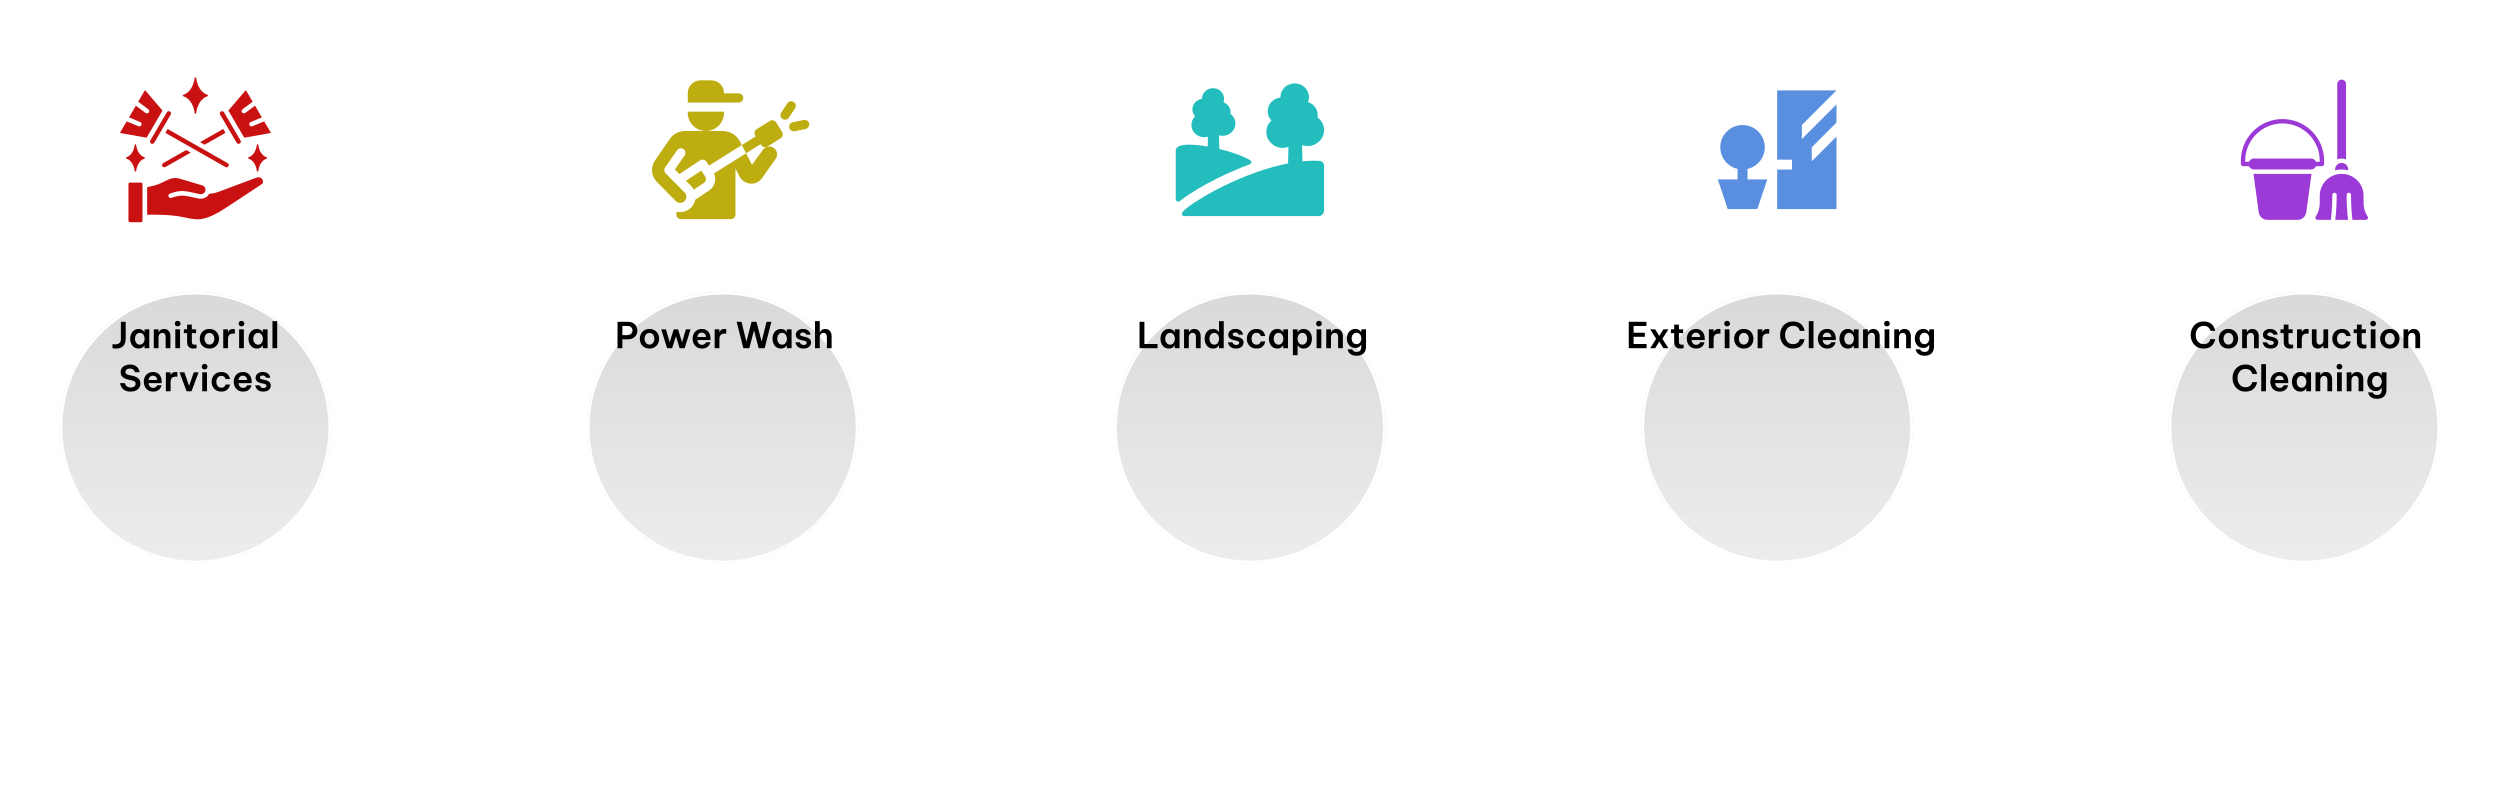 <svg width="3368" height="1077" viewBox="0 0 3368 1077" fill="none" xmlns="http://www.w3.org/2000/svg">
<g filter="url(#filter0_dddd_201_34958)">
<circle cx="263.272" cy="201.735" r="182.878" fill="url(#paint0_linear_201_34958)"/>
<circle cx="263.272" cy="201.735" r="181.061" stroke="white" stroke-width="3.634"/>
</g>
<path fill-rule="evenodd" clip-rule="evenodd" d="M257.05 137.62C254.393 133.691 250.925 130.859 247.035 129.662C246.066 129.363 246.06 127.999 247.035 127.7C255.972 124.954 261.236 114.437 262.221 105.054C262.35 103.828 264.159 103.828 264.295 105.041C265.353 114.501 270.492 124.932 279.482 127.7C280.452 127.998 280.458 129.362 279.482 129.662C270.547 132.407 265.281 142.928 264.297 152.31C264.168 153.536 262.358 153.535 262.222 152.323C261.59 146.672 259.737 141.592 257.05 137.62ZM191.961 297.455V247.843H191.974C191.974 246.842 191.107 245.969 190.06 245.969H174.954C173.915 245.969 173.053 246.819 173.053 247.843V297.455C173.053 298.487 173.938 299.341 174.954 299.341V299.328H190.06C191.099 299.328 191.961 298.479 191.961 297.455ZM262.038 266.313C256.358 265.033 249.52 263.374 244.714 263.512C240.295 263.638 235.314 264.99 231.058 266.555C229.442 267.148 227.644 266.338 227.042 264.746C226.44 263.154 227.262 261.382 228.878 260.789C245.291 254.754 251.138 257.825 268.543 261.429C274.757 262.716 278.578 257.242 276.105 252.702C275.348 251.31 274.059 250.203 272.424 249.718L241.749 240.606C233.966 238.294 227.765 241.358 221.254 244.575C213.1 248.604 211.116 249.142 202.553 251.196C200.986 251.572 199.704 251.875 198.551 252.144C198.36 252.188 198.229 252.351 198.229 252.544V288.841C198.229 289.072 198.417 289.255 198.651 289.253C212.037 289.13 225.922 289.223 239.062 291.089C248.868 292.482 259.272 296.116 268.75 295.356C280.908 294.38 294.31 286.542 304.194 280.032L352.888 247.959C355.974 245.928 353.82 239.646 349.748 238.898C348.369 238.645 346.796 238.872 345.241 239.45L293.042 258.862C289.536 260.165 285.742 260.851 281.969 261.186C281.825 261.199 281.707 261.275 281.639 261.401C278.895 266.415 272.931 268.632 267.271 267.46C265.623 267.12 263.878 266.726 262.038 266.313ZM307.786 149.201L328.902 185.237C328.992 185.39 329.161 185.468 329.338 185.436L364.496 179.238C364.782 179.187 364.93 178.875 364.784 178.626L356.104 163.812C355.998 163.631 355.775 163.557 355.579 163.639L340.105 170.071C338.516 170.731 336.686 169.996 336.016 168.431C335.347 166.865 336.092 165.062 337.681 164.402L352.337 158.309C352.57 158.213 352.663 157.94 352.536 157.724L343.786 142.791C343.66 142.575 343.373 142.518 343.172 142.668L330.485 152.131C329.106 153.157 327.144 152.887 326.102 151.528C325.061 150.169 325.335 148.235 326.715 147.209L340.102 137.224C340.271 137.098 340.317 136.871 340.212 136.69L331.537 121.887C331.393 121.641 331.043 121.61 330.856 121.828L307.828 148.73C307.713 148.865 307.697 149.048 307.786 149.201ZM256.393 205.211L251.135 202.22C251.002 202.145 250.85 202.145 250.717 202.22L219.817 219.798L219.814 219.792C217.519 221.114 217.885 224.586 220.549 225.289C221.31 225.49 222.151 225.414 222.856 225.002L256.393 205.924C256.672 205.766 256.672 205.37 256.393 205.211ZM296.534 154.327C296.116 153.598 296.027 152.832 296.24 152.048C296.928 149.519 300.416 148.896 301.921 151.491L301.916 151.495L301.974 151.581L324.057 189.267L324.052 189.27C324.466 189.977 324.547 190.796 324.343 191.545C323.601 194.277 320.007 194.366 318.85 192.402L296.534 154.327ZM300.347 173.98L270.147 191.16C269.868 191.318 269.868 191.713 270.147 191.873L275.411 194.867C275.544 194.943 275.696 194.943 275.829 194.867L303.397 179.185C303.596 179.072 303.665 178.82 303.55 178.623L300.917 174.131C300.803 173.935 300.546 173.867 300.347 173.98ZM225.62 174.133C225.735 173.937 225.991 173.869 226.19 173.983L306.729 219.798L306.732 219.793C307.454 220.208 307.934 220.859 308.141 221.624C308.875 224.324 305.88 226.281 303.689 225.002L223.142 179.182C222.943 179.069 222.875 178.817 222.99 178.62L225.62 174.133ZM224.642 151.474L202.494 189.27C201.187 191.501 203.231 194.371 205.926 193.66C206.815 193.425 207.43 192.889 207.883 192.103L230.019 154.327L230.013 154.324C231.327 152.082 229.26 149.227 226.582 149.934C225.83 150.132 225.154 150.608 224.736 151.312L224.74 151.314L224.642 151.474ZM197.637 185.236C197.548 185.389 197.378 185.466 197.202 185.435L162.056 179.239C161.769 179.188 161.622 178.876 161.767 178.628L170.447 163.815C170.553 163.634 170.776 163.56 170.971 163.642L186.44 170.072C188.029 170.731 189.859 169.997 190.529 168.431C191.198 166.866 190.453 165.062 188.864 164.402L174.214 158.312C173.981 158.216 173.888 157.943 174.015 157.727L182.765 142.794C182.891 142.579 183.178 142.522 183.379 142.672L196.061 152.131C197.44 153.157 199.402 152.887 200.444 151.528C201.485 150.169 201.211 148.236 199.831 147.21L186.449 137.229C186.28 137.102 186.233 136.876 186.339 136.695L195.012 121.893C195.157 121.646 195.507 121.616 195.693 121.834L218.713 148.726C218.828 148.861 218.845 149.044 218.755 149.197L197.637 185.236ZM342.209 219.535C340.284 216.689 337.777 214.639 334.97 213.775C334.001 213.477 333.995 212.113 334.97 211.813C341.448 209.823 345.261 202.152 345.977 195.345C346.106 194.119 347.916 194.12 348.051 195.332C348.819 202.196 352.541 209.806 359.059 211.813C360.029 212.112 360.035 213.476 359.059 213.776C352.581 215.766 348.767 223.438 348.052 230.245C347.924 231.47 346.114 231.469 345.978 230.258C345.517 226.134 344.166 222.429 342.209 219.535ZM177.63 219.535C175.705 216.689 173.199 214.639 170.392 213.775C169.422 213.477 169.416 212.113 170.392 211.813C176.87 209.822 180.682 202.152 181.399 195.345C181.528 194.119 183.337 194.12 183.473 195.332C184.241 202.196 187.963 209.806 194.481 211.813C195.45 212.112 195.457 213.476 194.481 213.775C188.003 215.765 184.19 223.437 183.474 230.244C183.345 231.47 181.535 231.469 181.4 230.257C180.939 226.134 179.588 222.429 177.63 219.535Z" fill="#C91111"/>
<g filter="url(#filter1_dddd_201_34958)">
<circle cx="973.577" cy="201.735" r="182.878" fill="url(#paint1_linear_201_34958)"/>
<circle cx="973.577" cy="201.735" r="181.061" stroke="white" stroke-width="3.634"/>
</g>
<path d="M975.398 152.109V150.479H926.565V152.109C926.565 158.848 929.297 164.945 933.718 169.358C940.705 176.344 949.354 176.505 950.981 176.505C960.866 176.505 967.095 170.507 968.245 169.358C975.233 162.376 975.398 153.735 975.398 152.109Z" fill="#BEAD10"/>
<path d="M1001.31 131.956C1001.31 128.568 998.516 125.78 995.126 125.78C986.352 125.78 984.171 125.78 975.398 125.78V125.262C975.398 115.855 967.763 108.227 958.349 108.227H943.615C934.2 108.227 926.565 115.855 926.565 125.262V138.131H995.125C998.516 138.131 1001.31 135.343 1001.31 131.956Z" fill="#BEAD10"/>
<path d="M950.963 242.523C950.636 244.135 949.697 245.524 948.319 246.43L934.673 255.438C933.742 253.661 932.53 251.99 931.044 250.489L924.101 243.49L944.761 229.855L950.069 237.888C950.976 239.265 951.294 240.91 950.963 242.523Z" fill="#BEAD10"/>
<path d="M999.401 195.427C994.751 198.345 990.563 200.975 986.392 203.596C977.393 209.248 968.48 214.845 955.202 223.142L951.702 217.842C950.796 216.47 949.376 215.515 947.767 215.184C946.153 214.857 944.473 215.18 943.099 216.085L915.277 234.594L909.162 228.43L922.299 209.449C924.542 206.295 923.205 201.768 919.713 200.272C917.061 199.101 913.862 199.937 912.145 202.401L896.008 225.611C894.312 228.058 894.601 231.369 896.695 233.482L922.229 259.218C925.448 262.463 925.423 267.714 922.183 270.926C919.051 274.122 913.56 274.11 910.465 270.872L884.927 245.137C877.314 237.459 876.176 225.395 882.221 216.436L902.264 187.298C906.865 180.609 914.433 176.586 922.551 176.512C922.593 176.508 937.365 176.508 950.994 176.508H973.516C983.554 176.508 992.611 182.069 997.146 191.015L999.401 195.427Z" fill="#BEAD10"/>
<path d="M1044.37 214.749L1026.47 240.245C1020.62 247.611 1012.25 249.117 1005.11 245.944C1000.98 244.111 997.694 240.793 995.694 236.746L990.813 226.869V289.077C990.813 292.489 988.045 295.254 984.631 295.254H917.418C914.009 295.254 911.237 292.488 911.237 289.077V285.175C918.209 286.738 925.868 284.902 930.928 279.738C933.99 276.699 935.901 272.933 936.663 268.989L955.167 256.781C959.309 254.048 962.139 249.868 963.136 245.007C963.93 241.116 963.471 237.168 961.853 233.621C980.721 221.834 990.83 215.451 1005.07 206.517L1013 222.024L1028.38 200.994C1032.18 196.583 1038.84 196.087 1043.25 199.886C1047.67 203.686 1048.17 210.338 1044.37 214.749Z" fill="#BEAD10"/>
<path d="M1069.3 137.421C1066.44 135.532 1062.59 136.319 1060.7 139.177L1052.44 151.667C1050.55 154.524 1051.34 158.371 1054.2 160.259C1055.25 160.954 1056.44 161.287 1057.62 161.287C1059.63 161.287 1061.61 160.308 1062.8 158.502L1071.06 146.013C1072.95 143.155 1072.16 139.308 1069.3 137.421Z" fill="#BEAD10"/>
<path d="M1090.06 166.472C1089.37 163.118 1086.09 160.958 1082.73 161.645L1068.1 164.647C1064.75 165.336 1062.58 168.614 1063.27 171.969C1063.95 175.345 1067.33 177.494 1070.6 176.796L1085.23 173.794C1088.59 173.106 1090.75 169.827 1090.06 166.472Z" fill="#BEAD10"/>
<path d="M1045.6 164.919C1043.78 162.017 1039.96 161.132 1037.04 162.947L1019.35 173.998C1016.45 175.808 1015.56 179.637 1017.38 182.543C1017.62 182.932 1017.87 183.32 1018.11 183.709C1010.79 188.282 1004.78 192.044 999.394 195.422L1005.06 206.51C1010.69 202.979 1016.97 199.052 1024.69 194.227C1024.93 194.616 1025.18 195.004 1025.42 195.393C1027.24 198.299 1031.06 199.184 1033.97 197.369L1051.67 186.318C1054.57 184.503 1055.46 180.679 1053.64 177.768L1045.6 164.919Z" fill="#BEAD10"/>
<g filter="url(#filter2_dddd_201_34958)">
<circle cx="1683.88" cy="201.735" r="182.878" fill="url(#paint2_linear_201_34958)"/>
<circle cx="1683.88" cy="201.735" r="181.061" stroke="white" stroke-width="3.634"/>
</g>
<g clip-path="url(#clip0_201_34958)">
<path d="M1776.66 216.687C1774.65 216.566 1772.47 216.505 1770.19 216.505C1765.85 216.505 1760.68 216.718 1754.67 217.308L1754.15 195.487C1756.51 196.294 1759.03 196.718 1761.62 196.718C1773.86 196.718 1783.82 187.12 1783.82 175.322C1783.82 168.532 1780.52 162.235 1774.92 158.199C1775.11 157.149 1775.21 156.081 1775.21 155.008C1775.21 146.992 1769.88 139.992 1762.2 137.468C1763.03 135.368 1763.46 133.126 1763.46 130.866C1763.46 120.644 1754.83 112.328 1744.23 112.328C1733.62 112.328 1724.99 120.644 1724.99 130.866C1724.99 131.055 1724.99 131.245 1725 131.436C1715.36 132.436 1707.83 140.32 1707.83 149.867C1707.83 154.533 1709.64 158.971 1712.87 162.369C1708.48 166.392 1706.01 171.908 1706.01 177.837C1706.01 189.634 1715.97 199.233 1728.21 199.233C1730.84 199.233 1733.4 198.783 1735.79 197.945L1735.26 220.172C1723.29 222.481 1709.27 226.125 1693.24 231.766C1660.39 243.326 1634.37 257.513 1621.78 264.941C1613.14 270.035 1605.73 274.92 1600.35 279.068C1592.32 285.256 1591.93 287.331 1592.2 288.791C1592.4 289.914 1593.39 291.115 1595.53 291.115H1775.34C1775.52 291.132 1775.78 291.151 1776.11 291.151C1777.12 291.151 1779.07 290.967 1780.78 289.735C1782.18 288.733 1783.84 286.712 1783.84 282.78V223.813C1783.84 220.759 1782.59 217.043 1776.66 216.687Z" fill="#24BDBD"/>
<path d="M1683.65 221.378C1684.81 220.951 1685.67 219.827 1685.8 218.581C1685.9 217.531 1685.45 216.59 1684.57 216.066C1674.33 209.917 1658.52 204.479 1642.62 200.654L1642.18 182.258C1643.78 182.726 1645.46 182.974 1647.19 182.974C1656.65 182.974 1664.35 175.558 1664.35 166.443C1664.35 161.306 1661.9 156.533 1657.74 153.409C1657.85 152.697 1657.91 151.977 1657.91 151.254C1657.91 145.215 1654.01 139.919 1648.34 137.819C1648.86 136.338 1649.13 134.775 1649.13 133.202C1649.13 125.266 1642.42 118.809 1634.19 118.809C1625.97 118.809 1619.28 125.242 1619.25 133.159C1612.01 134.15 1606.42 140.163 1606.42 147.41C1606.42 150.859 1607.7 154.147 1609.98 156.731C1606.83 159.805 1605.06 163.916 1605.06 168.324C1605.06 177.439 1612.75 184.855 1622.21 184.855C1623.97 184.855 1625.68 184.591 1627.31 184.102L1626.99 197.42C1617.64 195.802 1608.92 194.891 1602.06 194.891C1590.05 194.891 1583.96 197.558 1583.96 202.817V267.918C1583.96 270.475 1585.57 271.62 1587.16 271.62C1588.41 271.62 1589.38 270.946 1589.75 270.657C1590.51 270.047 1591.25 269.479 1591.95 268.942C1597.76 264.464 1605.64 259.258 1614.75 253.886C1626.85 246.743 1651.9 233.022 1683.65 221.378Z" fill="#24BDBD"/>
</g>
<g filter="url(#filter3_dddd_201_34958)">
<circle cx="2394.19" cy="201.735" r="182.878" fill="url(#paint3_linear_201_34958)"/>
<circle cx="2394.19" cy="201.735" r="181.061" stroke="white" stroke-width="3.634"/>
</g>
<path d="M2474.14 165.093V140.629L2427.5 187.265V168.423L2474.14 121.787H2394.19V215.061H2414.18V228.384H2394.19V281.684H2474.14V183.935L2440.83 217.248V198.404L2474.14 165.093Z" fill="#5A8FDF"/>
<path d="M2354.22 241.712V227.588C2367.56 224.55 2377.54 212.669 2377.54 198.408C2377.54 181.849 2364.12 168.428 2347.56 168.428C2331 168.428 2317.58 181.849 2317.58 198.408C2317.58 212.669 2327.55 224.552 2340.89 227.588V241.712H2314.24L2327.57 281.687H2367.54L2380.87 241.712H2354.22Z" fill="#5A8FDF"/>
<g filter="url(#filter4_dddd_201_34958)">
<circle cx="3104.49" cy="201.735" r="182.878" fill="url(#paint4_linear_201_34958)"/>
<circle cx="3104.49" cy="201.735" r="181.061" stroke="white" stroke-width="3.634"/>
</g>
<g clip-path="url(#clip1_201_34958)">
<path d="M3160.59 214.799V113.157C3160.59 111.591 3159.96 110.089 3158.86 108.982C3157.75 107.874 3156.25 107.252 3154.68 107.252C3153.11 107.252 3151.61 107.874 3150.5 108.982C3149.4 110.089 3148.77 111.591 3148.77 113.157V214.799C3150.63 213.974 3152.65 213.547 3154.68 213.547C3156.71 213.547 3158.73 213.974 3160.59 214.799Z" fill="#9B3AD7"/>
<path d="M3163.54 229.492V228.311C3163.54 225.962 3162.6 223.709 3160.94 222.048C3159.28 220.386 3157.03 219.453 3154.68 219.453C3152.33 219.453 3150.08 220.386 3148.42 222.048C3146.76 223.709 3145.82 225.962 3145.82 228.311V229.492C3151.62 227.937 3157.73 227.937 3163.54 229.492Z" fill="#9B3AD7"/>
<path d="M3189.63 291.629C3186.1 286.345 3184.22 280.134 3184.22 273.78V263.741C3184.22 255.91 3181.11 248.4 3175.57 242.863C3170.03 237.326 3162.52 234.215 3154.69 234.215C3146.86 234.215 3139.35 237.326 3133.81 242.863C3128.28 248.4 3125.17 255.91 3125.17 263.741V273.78C3125.17 280.139 3123.29 286.356 3119.76 291.644C3119.46 292.088 3119.3 292.604 3119.27 293.135C3119.25 293.667 3119.37 294.195 3119.62 294.664C3119.87 295.133 3120.25 295.525 3120.7 295.799C3121.16 296.073 3121.68 296.219 3122.21 296.22H3140.21C3141.46 285.059 3142.09 273.836 3142.08 262.605C3142.08 261.821 3142.39 261.07 3142.94 260.517C3143.5 259.963 3144.25 259.652 3145.03 259.652C3145.81 259.652 3146.57 259.963 3147.12 260.517C3147.67 261.07 3147.98 261.821 3147.98 262.605C3147.99 273.835 3147.38 285.058 3146.15 296.22H3163.24C3162 285.058 3161.39 273.835 3161.4 262.605C3161.4 261.821 3161.71 261.07 3162.27 260.517C3162.82 259.963 3163.57 259.652 3164.35 259.652C3165.14 259.652 3165.89 259.963 3166.44 260.517C3166.99 261.07 3167.31 261.821 3167.31 262.605C3167.29 273.836 3167.92 285.059 3169.18 296.22H3187.17C3187.71 296.22 3188.23 296.075 3188.69 295.801C3189.15 295.526 3189.52 295.132 3189.77 294.661C3190.03 294.189 3190.15 293.658 3190.12 293.124C3190.09 292.591 3189.92 292.074 3189.63 291.629Z" fill="#9B3AD7"/>
<path d="M3042.94 286.004C3043.34 288.831 3044.74 291.42 3046.89 293.297C3049.04 295.173 3051.79 296.211 3054.65 296.22H3095.28C3098.14 296.212 3100.89 295.174 3103.04 293.298C3105.19 291.422 3106.59 288.833 3106.99 286.007L3114.05 234.215H3035.88L3042.94 286.004Z" fill="#9B3AD7"/>
<path d="M3128.12 223.88C3128.9 223.88 3129.65 223.569 3130.2 223.015C3130.76 222.462 3131.07 221.711 3131.07 220.928V216.499C3131.07 201.62 3125.16 187.351 3114.64 176.83C3104.12 166.309 3089.85 160.398 3074.97 160.398C3060.09 160.398 3045.82 166.309 3035.3 176.83C3024.78 187.351 3018.87 201.62 3018.87 216.499V220.928C3018.87 221.711 3019.18 222.462 3019.73 223.015C3020.29 223.569 3021.04 223.88 3021.82 223.88H3029.83C3030.4 225.196 3031.34 226.315 3032.54 227.102C3033.75 227.888 3035.15 228.308 3036.58 228.309H3113.35C3114.79 228.308 3116.19 227.888 3117.39 227.102C3118.59 226.315 3119.54 225.196 3120.11 223.88H3128.12ZM3113.35 213.546H3036.58C3035.15 213.547 3033.75 213.967 3032.54 214.754C3031.34 215.54 3030.4 216.66 3029.83 217.975H3024.77V216.499C3024.77 203.186 3030.06 190.419 3039.48 181.005C3048.89 171.592 3061.66 166.304 3074.97 166.304C3088.28 166.304 3101.05 171.592 3110.46 181.005C3119.88 190.419 3125.16 203.186 3125.16 216.499V217.975H3120.11C3119.54 216.66 3118.59 215.54 3117.39 214.754C3116.19 213.967 3114.79 213.547 3113.35 213.546Z" fill="#9B3AD7"/>
</g>
<path d="M156.464 469.562C155.152 469.562 154 469.498 153.008 469.37C152.048 469.242 151.568 469.178 151.568 469.178V463.658C151.568 463.658 151.968 463.706 152.768 463.802C153.6 463.866 154.464 463.898 155.36 463.898C157.632 463.898 159.44 463.338 160.784 462.218C162.16 461.098 162.848 459.146 162.848 456.362V433.562H169.328V456.458C169.328 458.954 168.88 461.194 167.984 463.178C167.088 465.162 165.68 466.73 163.76 467.882C161.872 469.002 159.44 469.562 156.464 469.562ZM186.677 443.162C188.309 443.162 189.653 443.434 190.709 443.978C191.765 444.49 192.597 445.066 193.205 445.706C193.813 446.314 194.229 446.81 194.453 447.194H194.741V443.642H201.125V469.082H194.741V465.53H194.453C194.229 465.914 193.813 466.426 193.205 467.066C192.597 467.706 191.765 468.282 190.709 468.794C189.653 469.306 188.309 469.562 186.677 469.562C184.789 469.562 183.141 469.194 181.733 468.458C180.325 467.69 179.141 466.682 178.181 465.434C177.253 464.154 176.549 462.73 176.069 461.162C175.621 459.594 175.397 457.994 175.397 456.362C175.397 454.73 175.621 453.13 176.069 451.562C176.549 449.994 177.253 448.586 178.181 447.338C179.141 446.058 180.325 445.05 181.733 444.314C183.141 443.546 184.789 443.162 186.677 443.162ZM188.357 448.394C186.917 448.394 185.701 448.794 184.709 449.594C183.749 450.362 183.029 451.354 182.549 452.57C182.069 453.786 181.829 455.05 181.829 456.362C181.829 457.674 182.069 458.938 182.549 460.154C183.029 461.37 183.749 462.378 184.709 463.178C185.701 463.946 186.917 464.33 188.357 464.33C189.797 464.33 190.997 463.946 191.957 463.178C192.917 462.378 193.637 461.37 194.117 460.154C194.597 458.938 194.837 457.674 194.837 456.362C194.837 455.05 194.597 453.786 194.117 452.57C193.637 451.354 192.917 450.362 191.957 449.594C190.997 448.794 189.797 448.394 188.357 448.394ZM207.187 469.082V443.642H213.571V447.29H213.859C214.115 446.842 214.515 446.298 215.059 445.658C215.603 444.986 216.355 444.41 217.315 443.93C218.275 443.418 219.491 443.162 220.963 443.162C222.915 443.162 224.515 443.61 225.763 444.506C227.043 445.37 227.987 446.522 228.595 447.962C229.235 449.402 229.555 450.954 229.555 452.618V469.082H223.171V453.482C223.171 452.106 222.787 450.922 222.019 449.93C221.251 448.938 220.099 448.442 218.563 448.442C217.379 448.442 216.419 448.746 215.683 449.354C214.947 449.93 214.403 450.682 214.051 451.61C213.731 452.538 213.571 453.514 213.571 454.538V469.082H207.187ZM239.339 439.706C238.219 439.706 237.291 439.338 236.555 438.602C235.851 437.866 235.499 436.986 235.499 435.962C235.499 434.938 235.851 434.058 236.555 433.322C237.291 432.586 238.219 432.218 239.339 432.218C240.459 432.218 241.387 432.586 242.123 433.322C242.859 434.058 243.227 434.938 243.227 435.962C243.227 436.986 242.859 437.866 242.123 438.602C241.387 439.338 240.459 439.706 239.339 439.706ZM236.171 469.082V443.642H242.555V469.082H236.171ZM260.659 469.562C258.931 469.562 257.507 469.306 256.387 468.794C255.267 468.282 254.387 467.61 253.747 466.778C253.139 465.946 252.707 465.034 252.451 464.042C252.195 463.05 252.067 462.074 252.067 461.114V448.778H247.699V443.642H252.067V437.306H258.451V443.642H264.163V448.778H258.451V460.97C258.451 463.242 259.731 464.378 262.291 464.378C262.899 464.378 263.459 464.346 263.971 464.282C264.515 464.186 264.787 464.138 264.787 464.138V469.13C264.787 469.13 264.371 469.194 263.539 469.322C262.739 469.482 261.779 469.562 260.659 469.562ZM282.109 469.562C279.325 469.562 276.957 468.938 275.005 467.69C273.053 466.442 271.565 464.826 270.541 462.842C269.549 460.826 269.053 458.666 269.053 456.362C269.053 454.058 269.549 451.914 270.541 449.93C271.565 447.914 273.053 446.282 275.005 445.034C276.957 443.786 279.325 443.162 282.109 443.162C284.925 443.162 287.293 443.786 289.213 445.034C291.165 446.282 292.637 447.914 293.629 449.93C294.653 451.914 295.165 454.058 295.165 456.362C295.165 458.666 294.653 460.826 293.629 462.842C292.637 464.826 291.165 466.442 289.213 467.69C287.293 468.938 284.925 469.562 282.109 469.562ZM282.109 464.234C283.549 464.234 284.749 463.866 285.709 463.13C286.701 462.394 287.453 461.434 287.965 460.25C288.477 459.034 288.733 457.738 288.733 456.362C288.733 454.954 288.477 453.658 287.965 452.474C287.453 451.29 286.701 450.33 285.709 449.594C284.749 448.858 283.549 448.49 282.109 448.49C280.701 448.49 279.501 448.858 278.509 449.594C277.517 450.33 276.765 451.29 276.253 452.474C275.741 453.658 275.485 454.954 275.485 456.362C275.485 457.738 275.741 459.034 276.253 460.25C276.765 461.434 277.517 462.394 278.509 463.13C279.501 463.866 280.701 464.234 282.109 464.234ZM300.749 469.082V443.642H307.085V447.146H307.325C307.773 446.154 308.509 445.242 309.533 444.41C310.557 443.578 312.093 443.162 314.141 443.162C314.781 443.162 315.309 443.21 315.725 443.306C316.141 443.37 316.349 443.402 316.349 443.402V449.594C316.349 449.594 316.109 449.562 315.629 449.498C315.181 449.434 314.621 449.402 313.949 449.402C311.709 449.402 310.013 450.026 308.861 451.274C307.709 452.522 307.133 454.538 307.133 457.322V469.082H300.749ZM325.308 439.706C324.188 439.706 323.26 439.338 322.524 438.602C321.82 437.866 321.468 436.986 321.468 435.962C321.468 434.938 321.82 434.058 322.524 433.322C323.26 432.586 324.188 432.218 325.308 432.218C326.428 432.218 327.356 432.586 328.092 433.322C328.828 434.058 329.196 434.938 329.196 435.962C329.196 436.986 328.828 437.866 328.092 438.602C327.356 439.338 326.428 439.706 325.308 439.706ZM322.14 469.082V443.642H328.524V469.082H322.14ZM346.052 443.162C347.684 443.162 349.028 443.434 350.084 443.978C351.14 444.49 351.972 445.066 352.58 445.706C353.188 446.314 353.604 446.81 353.828 447.194H354.116V443.642H360.5V469.082H354.116V465.53H353.828C353.604 465.914 353.188 466.426 352.58 467.066C351.972 467.706 351.14 468.282 350.084 468.794C349.028 469.306 347.684 469.562 346.052 469.562C344.164 469.562 342.516 469.194 341.108 468.458C339.7 467.69 338.516 466.682 337.556 465.434C336.628 464.154 335.924 462.73 335.444 461.162C334.996 459.594 334.772 457.994 334.772 456.362C334.772 454.73 334.996 453.13 335.444 451.562C335.924 449.994 336.628 448.586 337.556 447.338C338.516 446.058 339.7 445.05 341.108 444.314C342.516 443.546 344.164 443.162 346.052 443.162ZM347.732 448.394C346.292 448.394 345.076 448.794 344.084 449.594C343.124 450.362 342.404 451.354 341.924 452.57C341.444 453.786 341.204 455.05 341.204 456.362C341.204 457.674 341.444 458.938 341.924 460.154C342.404 461.37 343.124 462.378 344.084 463.178C345.076 463.946 346.292 464.33 347.732 464.33C349.172 464.33 350.372 463.946 351.332 463.178C352.292 462.378 353.012 461.37 353.492 460.154C353.972 458.938 354.212 457.674 354.212 456.362C354.212 455.05 353.972 453.786 353.492 452.57C353.012 451.354 352.292 450.362 351.332 449.594C350.372 448.794 349.172 448.394 347.732 448.394ZM367.042 469.082L367.09 432.602H373.426V469.082H367.042ZM175.881 527.562C173.673 527.562 171.785 527.29 170.217 526.746C168.649 526.202 167.337 525.498 166.281 524.634C165.257 523.77 164.441 522.858 163.833 521.898C163.225 520.906 162.761 519.978 162.441 519.114C162.153 518.25 161.961 517.546 161.865 517.002C161.769 516.458 161.721 516.186 161.721 516.186H168.345C168.345 516.186 168.377 516.378 168.441 516.762C168.537 517.146 168.729 517.642 169.017 518.25C169.305 518.826 169.721 519.402 170.265 519.978C170.841 520.554 171.593 521.05 172.521 521.466C173.481 521.85 174.665 522.042 176.073 522.042C178.249 522.042 179.897 521.562 181.017 520.602C182.169 519.61 182.745 518.394 182.745 516.954C182.745 515.738 182.313 514.778 181.449 514.074C180.585 513.338 179.305 512.794 177.609 512.442L172.905 511.434C171.081 511.05 169.369 510.474 167.769 509.706C166.201 508.938 164.937 507.898 163.977 506.586C163.017 505.274 162.537 503.594 162.537 501.546C162.537 499.402 163.065 497.546 164.121 495.978C165.209 494.41 166.697 493.21 168.585 492.378C170.473 491.514 172.681 491.082 175.209 491.082C177.609 491.082 179.593 491.434 181.161 492.138C182.729 492.842 183.977 493.706 184.905 494.73C185.865 495.754 186.569 496.778 187.017 497.802C187.465 498.826 187.753 499.69 187.881 500.394C188.041 501.098 188.121 501.45 188.121 501.45H181.737C181.737 501.45 181.673 501.21 181.545 500.73C181.417 500.218 181.129 499.642 180.681 499.002C180.233 498.362 179.561 497.802 178.665 497.322C177.769 496.81 176.569 496.554 175.065 496.554C172.921 496.554 171.353 497.034 170.361 497.994C169.401 498.954 168.921 499.994 168.921 501.114C168.921 502.266 169.369 503.162 170.265 503.802C171.161 504.442 172.361 504.938 173.865 505.29L178.905 506.346C180.793 506.762 182.521 507.386 184.089 508.218C185.657 509.05 186.905 510.154 187.833 511.53C188.761 512.874 189.225 514.554 189.225 516.57C189.225 518.618 188.713 520.474 187.689 522.138C186.665 523.802 185.161 525.13 183.177 526.122C181.193 527.082 178.761 527.562 175.881 527.562ZM206.373 527.562C204.197 527.562 202.309 527.194 200.709 526.458C199.141 525.69 197.829 524.682 196.773 523.434C195.749 522.154 194.981 520.73 194.469 519.162C193.957 517.594 193.701 515.994 193.701 514.362C193.701 512.73 193.941 511.146 194.421 509.61C194.933 508.042 195.685 506.618 196.677 505.338C197.701 504.058 198.997 503.05 200.565 502.314C202.133 501.546 203.989 501.162 206.133 501.162C208.437 501.162 210.469 501.674 212.229 502.698C213.989 503.722 215.365 505.226 216.357 507.21C217.349 509.162 217.845 511.594 217.845 514.506V516.138H200.133C200.229 517.866 200.821 519.37 201.909 520.65C202.997 521.898 204.485 522.522 206.373 522.522C207.461 522.522 208.357 522.346 209.061 521.994C209.765 521.642 210.309 521.242 210.693 520.794C211.077 520.314 211.349 519.914 211.509 519.594C211.669 519.242 211.749 519.066 211.749 519.066H217.653C217.653 519.066 217.573 519.354 217.413 519.93C217.253 520.474 216.949 521.178 216.501 522.042C216.085 522.874 215.461 523.722 214.629 524.586C213.797 525.418 212.709 526.122 211.365 526.698C210.021 527.274 208.357 527.562 206.373 527.562ZM200.133 511.962H211.701C211.605 509.978 211.013 508.506 209.925 507.546C208.837 506.586 207.557 506.106 206.085 506.106C204.453 506.106 203.093 506.634 202.005 507.69C200.917 508.714 200.293 510.138 200.133 511.962ZM223.429 527.082V501.642H229.765V505.146H230.005C230.453 504.154 231.189 503.242 232.213 502.41C233.237 501.578 234.773 501.162 236.821 501.162C237.461 501.162 237.989 501.21 238.405 501.306C238.821 501.37 239.029 501.402 239.029 501.402V507.594C239.029 507.594 238.789 507.562 238.309 507.498C237.861 507.434 237.301 507.402 236.629 507.402C234.389 507.402 232.693 508.026 231.541 509.274C230.389 510.522 229.813 512.538 229.813 515.322V527.082H223.429ZM251.361 527.082L241.905 501.642H248.385L254.769 519.786L261.057 501.642H267.537L258.033 527.082H251.361ZM275.644 497.706C274.524 497.706 273.596 497.338 272.86 496.602C272.156 495.866 271.804 494.986 271.804 493.962C271.804 492.938 272.156 492.058 272.86 491.322C273.596 490.586 274.524 490.218 275.644 490.218C276.764 490.218 277.692 490.586 278.428 491.322C279.164 492.058 279.532 492.938 279.532 493.962C279.532 494.986 279.164 495.866 278.428 496.602C277.692 497.338 276.764 497.706 275.644 497.706ZM272.476 527.082V501.642H278.86V527.082H272.476ZM298.116 527.562C295.94 527.562 294.036 527.194 292.404 526.458C290.772 525.69 289.412 524.682 288.324 523.434C287.236 522.154 286.42 520.73 285.876 519.162C285.364 517.594 285.108 515.994 285.108 514.362C285.108 512.73 285.364 511.13 285.876 509.562C286.42 507.994 287.22 506.586 288.276 505.338C289.364 504.058 290.724 503.05 292.356 502.314C293.988 501.546 295.908 501.162 298.116 501.162C300.292 501.162 302.1 501.482 303.54 502.122C304.98 502.762 306.116 503.562 306.948 504.522C307.812 505.482 308.452 506.442 308.868 507.402C309.284 508.33 309.556 509.114 309.684 509.754C309.812 510.394 309.876 510.714 309.876 510.714H303.876C303.876 510.714 303.812 510.506 303.684 510.09C303.556 509.642 303.3 509.13 302.916 508.554C302.532 507.978 301.956 507.466 301.188 507.018C300.452 506.57 299.46 506.346 298.212 506.346C296.74 506.346 295.492 506.73 294.468 507.498C293.476 508.234 292.724 509.21 292.212 510.426C291.7 511.642 291.444 512.954 291.444 514.362C291.444 515.77 291.7 517.082 292.212 518.298C292.724 519.514 293.476 520.506 294.468 521.274C295.492 522.01 296.74 522.378 298.212 522.378C299.46 522.378 300.452 522.154 301.188 521.706C301.956 521.258 302.532 520.746 302.916 520.17C303.3 519.594 303.556 519.098 303.684 518.682C303.812 518.234 303.876 518.01 303.876 518.01H309.876C309.876 518.01 309.812 518.33 309.684 518.97C309.556 519.61 309.284 520.41 308.868 521.37C308.452 522.298 307.812 523.242 306.948 524.202C306.116 525.162 304.98 525.962 303.54 526.602C302.1 527.242 300.292 527.562 298.116 527.562ZM327.545 527.562C325.369 527.562 323.481 527.194 321.881 526.458C320.313 525.69 319.001 524.682 317.945 523.434C316.921 522.154 316.153 520.73 315.641 519.162C315.129 517.594 314.873 515.994 314.873 514.362C314.873 512.73 315.113 511.146 315.593 509.61C316.105 508.042 316.857 506.618 317.849 505.338C318.873 504.058 320.169 503.05 321.737 502.314C323.305 501.546 325.161 501.162 327.305 501.162C329.609 501.162 331.641 501.674 333.401 502.698C335.161 503.722 336.537 505.226 337.529 507.21C338.521 509.162 339.017 511.594 339.017 514.506V516.138H321.305C321.401 517.866 321.993 519.37 323.081 520.65C324.169 521.898 325.657 522.522 327.545 522.522C328.633 522.522 329.529 522.346 330.233 521.994C330.937 521.642 331.481 521.242 331.865 520.794C332.249 520.314 332.521 519.914 332.681 519.594C332.841 519.242 332.921 519.066 332.921 519.066H338.825C338.825 519.066 338.745 519.354 338.585 519.93C338.425 520.474 338.121 521.178 337.673 522.042C337.257 522.874 336.633 523.722 335.801 524.586C334.969 525.418 333.881 526.122 332.537 526.698C331.193 527.274 329.529 527.562 327.545 527.562ZM321.305 511.962H332.873C332.777 509.978 332.185 508.506 331.097 507.546C330.009 506.586 328.729 506.106 327.257 506.106C325.625 506.106 324.265 506.634 323.177 507.69C322.089 508.714 321.465 510.138 321.305 511.962ZM354.873 527.562C352.793 527.562 351.081 527.29 349.737 526.746C348.393 526.17 347.321 525.466 346.521 524.634C345.753 523.77 345.177 522.922 344.793 522.09C344.409 521.258 344.153 520.57 344.025 520.026C343.929 519.45 343.881 519.162 343.881 519.162H349.929C349.929 519.162 349.977 519.338 350.073 519.69C350.201 520.042 350.425 520.458 350.745 520.938C351.097 521.386 351.625 521.786 352.329 522.138C353.033 522.49 353.961 522.666 355.113 522.666C356.489 522.666 357.481 522.378 358.089 521.802C358.697 521.194 359.001 520.522 359.001 519.786C359.001 519.082 358.729 518.522 358.185 518.106C357.673 517.658 356.905 517.322 355.881 517.098L352.377 516.378C350.969 516.09 349.657 515.674 348.441 515.13C347.225 514.554 346.233 513.786 345.465 512.826C344.697 511.834 344.313 510.57 344.313 509.034C344.313 506.762 345.177 504.89 346.905 503.418C348.633 501.914 350.985 501.162 353.961 501.162C355.849 501.162 357.401 501.418 358.617 501.93C359.865 502.442 360.857 503.082 361.593 503.85C362.361 504.618 362.921 505.386 363.273 506.154C363.657 506.922 363.897 507.578 363.993 508.122C364.121 508.634 364.185 508.89 364.185 508.89H358.329C358.329 508.89 358.281 508.746 358.185 508.458C358.089 508.138 357.881 507.786 357.561 507.402C357.273 507.018 356.825 506.682 356.217 506.394C355.641 506.074 354.857 505.914 353.865 505.914C352.521 505.914 351.561 506.202 350.985 506.778C350.441 507.354 350.169 507.962 350.169 508.602C350.169 509.306 350.473 509.85 351.081 510.234C351.689 510.618 352.473 510.906 353.433 511.098L356.745 511.818C359.113 512.298 361.049 513.13 362.553 514.314C364.089 515.498 364.857 517.21 364.857 519.45C364.857 520.954 364.457 522.33 363.657 523.578C362.889 524.794 361.753 525.77 360.249 526.506C358.777 527.21 356.985 527.562 354.873 527.562Z" fill="black"/>
<path d="M831.933 469.082V433.562H845.949C848.797 433.562 851.165 434.138 853.053 435.29C854.941 436.41 856.349 437.882 857.277 439.706C858.237 441.498 858.717 443.37 858.717 445.322C858.717 447.274 858.237 449.162 857.277 450.986C856.349 452.778 854.941 454.25 853.053 455.402C851.165 456.554 848.797 457.13 845.949 457.13H838.461V469.082H831.933ZM845.901 439.226H838.461V451.466H845.901C847.309 451.466 848.477 451.178 849.405 450.602C850.333 449.994 851.021 449.226 851.469 448.298C851.949 447.338 852.189 446.362 852.189 445.37C852.189 444.346 851.949 443.37 851.469 442.442C851.021 441.514 850.333 440.746 849.405 440.138C848.477 439.53 847.309 439.226 845.901 439.226ZM874.968 469.562C872.184 469.562 869.816 468.938 867.864 467.69C865.912 466.442 864.424 464.826 863.4 462.842C862.408 460.826 861.912 458.666 861.912 456.362C861.912 454.058 862.408 451.914 863.4 449.93C864.424 447.914 865.912 446.282 867.864 445.034C869.816 443.786 872.184 443.162 874.968 443.162C877.784 443.162 880.152 443.786 882.072 445.034C884.024 446.282 885.496 447.914 886.488 449.93C887.512 451.914 888.024 454.058 888.024 456.362C888.024 458.666 887.512 460.826 886.488 462.842C885.496 464.826 884.024 466.442 882.072 467.69C880.152 468.938 877.784 469.562 874.968 469.562ZM874.968 464.234C876.408 464.234 877.608 463.866 878.568 463.13C879.56 462.394 880.312 461.434 880.824 460.25C881.336 459.034 881.592 457.738 881.592 456.362C881.592 454.954 881.336 453.658 880.824 452.474C880.312 451.29 879.56 450.33 878.568 449.594C877.608 448.858 876.408 448.49 874.968 448.49C873.56 448.49 872.36 448.858 871.368 449.594C870.376 450.33 869.624 451.29 869.112 452.474C868.6 453.658 868.344 454.954 868.344 456.362C868.344 457.738 868.6 459.034 869.112 460.25C869.624 461.434 870.376 462.394 871.368 463.13C872.36 463.866 873.56 464.234 874.968 464.234ZM898.725 469.082L890.757 443.642H897.141L902.229 461.114L907.653 443.642H913.461L918.885 461.114L923.973 443.642H930.357L922.341 469.082H915.573L910.581 452.906L905.541 469.082H898.725ZM945.741 469.562C943.565 469.562 941.677 469.194 940.077 468.458C938.509 467.69 937.197 466.682 936.141 465.434C935.117 464.154 934.349 462.73 933.837 461.162C933.325 459.594 933.069 457.994 933.069 456.362C933.069 454.73 933.309 453.146 933.789 451.61C934.301 450.042 935.053 448.618 936.045 447.338C937.069 446.058 938.365 445.05 939.933 444.314C941.501 443.546 943.357 443.162 945.501 443.162C947.805 443.162 949.837 443.674 951.597 444.698C953.357 445.722 954.733 447.226 955.725 449.21C956.717 451.162 957.213 453.594 957.213 456.506V458.138H939.501C939.597 459.866 940.189 461.37 941.277 462.65C942.365 463.898 943.853 464.522 945.741 464.522C946.829 464.522 947.725 464.346 948.429 463.994C949.133 463.642 949.677 463.242 950.061 462.794C950.445 462.314 950.717 461.914 950.877 461.594C951.037 461.242 951.117 461.066 951.117 461.066H957.021C957.021 461.066 956.941 461.354 956.781 461.93C956.621 462.474 956.317 463.178 955.869 464.042C955.453 464.874 954.829 465.722 953.997 466.586C953.165 467.418 952.077 468.122 950.733 468.698C949.389 469.274 947.725 469.562 945.741 469.562ZM939.501 453.962H951.069C950.973 451.978 950.381 450.506 949.293 449.546C948.205 448.586 946.925 448.106 945.453 448.106C943.821 448.106 942.461 448.634 941.373 449.69C940.285 450.714 939.661 452.138 939.501 453.962ZM962.796 469.082V443.642H969.132V447.146H969.372C969.82 446.154 970.556 445.242 971.58 444.41C972.604 443.578 974.14 443.162 976.188 443.162C976.828 443.162 977.356 443.21 977.772 443.306C978.188 443.37 978.396 443.402 978.396 443.402V449.594C978.396 449.594 978.156 449.562 977.676 449.498C977.228 449.434 976.668 449.402 975.996 449.402C973.756 449.402 972.06 450.026 970.908 451.274C969.756 452.522 969.18 454.538 969.18 457.322V469.082H962.796ZM1001.46 469.082L992.388 433.562H998.964L1005.54 460.298L1012.5 433.562H1019.12L1026.04 460.202L1032.66 433.562H1039.19L1030.16 469.082H1022.05L1015.81 444.89L1009.52 469.082H1001.46ZM1051.97 443.162C1053.61 443.162 1054.95 443.434 1056.01 443.978C1057.06 444.49 1057.89 445.066 1058.5 445.706C1059.11 446.314 1059.53 446.81 1059.75 447.194H1060.04V443.642H1066.42V469.082H1060.04V465.53H1059.75C1059.53 465.914 1059.11 466.426 1058.5 467.066C1057.89 467.706 1057.06 468.282 1056.01 468.794C1054.95 469.306 1053.61 469.562 1051.97 469.562C1050.09 469.562 1048.44 469.194 1047.03 468.458C1045.62 467.69 1044.44 466.682 1043.48 465.434C1042.55 464.154 1041.85 462.73 1041.37 461.162C1040.92 459.594 1040.69 457.994 1040.69 456.362C1040.69 454.73 1040.92 453.13 1041.37 451.562C1041.85 449.994 1042.55 448.586 1043.48 447.338C1044.44 446.058 1045.62 445.05 1047.03 444.314C1048.44 443.546 1050.09 443.162 1051.97 443.162ZM1053.65 448.394C1052.21 448.394 1051 448.794 1050.01 449.594C1049.05 450.362 1048.33 451.354 1047.85 452.57C1047.37 453.786 1047.13 455.05 1047.13 456.362C1047.13 457.674 1047.37 458.938 1047.85 460.154C1048.33 461.37 1049.05 462.378 1050.01 463.178C1051 463.946 1052.21 464.33 1053.65 464.33C1055.09 464.33 1056.29 463.946 1057.25 463.178C1058.21 462.378 1058.93 461.37 1059.41 460.154C1059.89 458.938 1060.13 457.674 1060.13 456.362C1060.13 455.05 1059.89 453.786 1059.41 452.57C1058.93 451.354 1058.21 450.362 1057.25 449.594C1056.29 448.794 1055.09 448.394 1053.65 448.394ZM1082.66 469.562C1080.58 469.562 1078.87 469.29 1077.53 468.746C1076.18 468.17 1075.11 467.466 1074.31 466.634C1073.54 465.77 1072.97 464.922 1072.58 464.09C1072.2 463.258 1071.94 462.57 1071.81 462.026C1071.72 461.45 1071.67 461.162 1071.67 461.162H1077.72C1077.72 461.162 1077.77 461.338 1077.86 461.69C1077.99 462.042 1078.21 462.458 1078.53 462.938C1078.89 463.386 1079.41 463.786 1080.12 464.138C1080.82 464.49 1081.75 464.666 1082.9 464.666C1084.28 464.666 1085.27 464.378 1085.88 463.802C1086.49 463.194 1086.79 462.522 1086.79 461.786C1086.79 461.082 1086.52 460.522 1085.97 460.106C1085.46 459.658 1084.69 459.322 1083.67 459.098L1080.17 458.378C1078.76 458.09 1077.45 457.674 1076.23 457.13C1075.01 456.554 1074.02 455.786 1073.25 454.826C1072.49 453.834 1072.1 452.57 1072.1 451.034C1072.1 448.762 1072.97 446.89 1074.69 445.418C1076.42 443.914 1078.77 443.162 1081.75 443.162C1083.64 443.162 1085.19 443.418 1086.41 443.93C1087.65 444.442 1088.65 445.082 1089.38 445.85C1090.15 446.618 1090.71 447.386 1091.06 448.154C1091.45 448.922 1091.69 449.578 1091.78 450.122C1091.91 450.634 1091.97 450.89 1091.97 450.89H1086.12C1086.12 450.89 1086.07 450.746 1085.97 450.458C1085.88 450.138 1085.67 449.786 1085.35 449.402C1085.06 449.018 1084.61 448.682 1084.01 448.394C1083.43 448.074 1082.65 447.914 1081.65 447.914C1080.31 447.914 1079.35 448.202 1078.77 448.778C1078.23 449.354 1077.96 449.962 1077.96 450.602C1077.96 451.306 1078.26 451.85 1078.87 452.234C1079.48 452.618 1080.26 452.906 1081.22 453.098L1084.53 453.818C1086.9 454.298 1088.84 455.13 1090.34 456.314C1091.88 457.498 1092.65 459.21 1092.65 461.45C1092.65 462.954 1092.25 464.33 1091.45 465.578C1090.68 466.794 1089.54 467.77 1088.04 468.506C1086.57 469.21 1084.77 469.562 1082.66 469.562ZM1098 469.082V432.602H1104.38V447.29H1104.67C1104.92 446.842 1105.32 446.298 1105.87 445.658C1106.41 444.986 1107.16 444.41 1108.12 443.93C1109.08 443.418 1110.3 443.162 1111.77 443.162C1113.72 443.162 1115.32 443.61 1116.57 444.506C1117.85 445.37 1118.8 446.522 1119.4 447.962C1120.04 449.402 1120.36 450.954 1120.36 452.618V469.082H1113.98V453.482C1113.98 452.106 1113.6 450.922 1112.83 449.93C1112.06 448.938 1110.91 448.442 1109.37 448.442C1108.19 448.442 1107.23 448.746 1106.49 449.354C1105.76 449.93 1105.21 450.682 1104.86 451.61C1104.54 452.538 1104.38 453.514 1104.38 454.538V469.082H1098Z" fill="black"/>
<path d="M1535.21 469.082V433.562H1541.74V463.418H1559.41V469.082H1535.21ZM1574.65 443.162C1576.28 443.162 1577.62 443.434 1578.68 443.978C1579.73 444.49 1580.57 445.066 1581.17 445.706C1581.78 446.314 1582.2 446.81 1582.42 447.194H1582.71V443.642H1589.09V469.082H1582.71V465.53H1582.42C1582.2 465.914 1581.78 466.426 1581.17 467.066C1580.57 467.706 1579.73 468.282 1578.68 468.794C1577.62 469.306 1576.28 469.562 1574.65 469.562C1572.76 469.562 1571.11 469.194 1569.7 468.458C1568.29 467.69 1567.11 466.682 1566.15 465.434C1565.22 464.154 1564.52 462.73 1564.04 461.162C1563.59 459.594 1563.37 457.994 1563.37 456.362C1563.37 454.73 1563.59 453.13 1564.04 451.562C1564.52 449.994 1565.22 448.586 1566.15 447.338C1567.11 446.058 1568.29 445.05 1569.7 444.314C1571.11 443.546 1572.76 443.162 1574.65 443.162ZM1576.33 448.394C1574.89 448.394 1573.67 448.794 1572.68 449.594C1571.72 450.362 1571 451.354 1570.52 452.57C1570.04 453.786 1569.8 455.05 1569.8 456.362C1569.8 457.674 1570.04 458.938 1570.52 460.154C1571 461.37 1571.72 462.378 1572.68 463.178C1573.67 463.946 1574.89 464.33 1576.33 464.33C1577.77 464.33 1578.97 463.946 1579.93 463.178C1580.89 462.378 1581.61 461.37 1582.09 460.154C1582.57 458.938 1582.81 457.674 1582.81 456.362C1582.81 455.05 1582.57 453.786 1582.09 452.57C1581.61 451.354 1580.89 450.362 1579.93 449.594C1578.97 448.794 1577.77 448.394 1576.33 448.394ZM1595.16 469.082V443.642H1601.54V447.29H1601.83C1602.08 446.842 1602.48 446.298 1603.03 445.658C1603.57 444.986 1604.32 444.41 1605.28 443.93C1606.24 443.418 1607.46 443.162 1608.93 443.162C1610.88 443.162 1612.48 443.61 1613.73 444.506C1615.01 445.37 1615.96 446.522 1616.56 447.962C1617.2 449.402 1617.52 450.954 1617.52 452.618V469.082H1611.14V453.482C1611.14 452.106 1610.76 450.922 1609.99 449.93C1609.22 448.938 1608.07 448.442 1606.53 448.442C1605.35 448.442 1604.39 448.746 1603.65 449.354C1602.92 449.93 1602.37 450.682 1602.02 451.61C1601.7 452.538 1601.54 453.514 1601.54 454.538V469.082H1595.16ZM1634.18 469.562C1632.29 469.562 1630.64 469.194 1629.23 468.458C1627.82 467.69 1626.64 466.682 1625.68 465.434C1624.75 464.154 1624.05 462.73 1623.57 461.162C1623.12 459.594 1622.9 457.994 1622.9 456.362C1622.9 454.73 1623.12 453.13 1623.57 451.562C1624.05 449.994 1624.75 448.586 1625.68 447.338C1626.64 446.058 1627.82 445.05 1629.23 444.314C1630.64 443.546 1632.29 443.162 1634.18 443.162C1635.81 443.162 1637.15 443.434 1638.21 443.978C1639.26 444.49 1640.1 445.066 1640.7 445.706C1641.31 446.314 1641.73 446.81 1641.95 447.194H1642.24V432.602H1648.62V469.082H1642.24V465.53H1641.95C1641.73 465.914 1641.31 466.426 1640.7 467.066C1640.1 467.706 1639.26 468.282 1638.21 468.794C1637.15 469.306 1635.81 469.562 1634.18 469.562ZM1635.86 464.33C1637.3 464.33 1638.5 463.946 1639.46 463.178C1640.42 462.378 1641.14 461.37 1641.62 460.154C1642.1 458.938 1642.34 457.674 1642.34 456.362C1642.34 455.05 1642.1 453.786 1641.62 452.57C1641.14 451.354 1640.42 450.362 1639.46 449.594C1638.5 448.794 1637.3 448.394 1635.86 448.394C1634.42 448.394 1633.2 448.794 1632.21 449.594C1631.25 450.362 1630.53 451.354 1630.05 452.57C1629.57 453.786 1629.33 455.05 1629.33 456.362C1629.33 457.674 1629.57 458.938 1630.05 460.154C1630.53 461.37 1631.25 462.378 1632.21 463.178C1633.2 463.946 1634.42 464.33 1635.86 464.33ZM1665.33 469.562C1663.25 469.562 1661.54 469.29 1660.2 468.746C1658.85 468.17 1657.78 467.466 1656.98 466.634C1656.21 465.77 1655.64 464.922 1655.25 464.09C1654.87 463.258 1654.61 462.57 1654.49 462.026C1654.39 461.45 1654.34 461.162 1654.34 461.162H1660.39C1660.39 461.162 1660.44 461.338 1660.53 461.69C1660.66 462.042 1660.89 462.458 1661.21 462.938C1661.56 463.386 1662.09 463.786 1662.79 464.138C1663.49 464.49 1664.42 464.666 1665.57 464.666C1666.95 464.666 1667.94 464.378 1668.55 463.802C1669.16 463.194 1669.46 462.522 1669.46 461.786C1669.46 461.082 1669.19 460.522 1668.65 460.106C1668.13 459.658 1667.37 459.322 1666.34 459.098L1662.84 458.378C1661.43 458.09 1660.12 457.674 1658.9 457.13C1657.69 456.554 1656.69 455.786 1655.93 454.826C1655.16 453.834 1654.77 452.57 1654.77 451.034C1654.77 448.762 1655.64 446.89 1657.37 445.418C1659.09 443.914 1661.45 443.162 1664.42 443.162C1666.31 443.162 1667.86 443.418 1669.08 443.93C1670.33 444.442 1671.32 445.082 1672.05 445.85C1672.82 446.618 1673.38 447.386 1673.73 448.154C1674.12 448.922 1674.36 449.578 1674.45 450.122C1674.58 450.634 1674.65 450.89 1674.65 450.89H1668.79C1668.79 450.89 1668.74 450.746 1668.65 450.458C1668.55 450.138 1668.34 449.786 1668.02 449.402C1667.73 449.018 1667.29 448.682 1666.68 448.394C1666.1 448.074 1665.32 447.914 1664.33 447.914C1662.98 447.914 1662.02 448.202 1661.45 448.778C1660.9 449.354 1660.63 449.962 1660.63 450.602C1660.63 451.306 1660.93 451.85 1661.54 452.234C1662.15 452.618 1662.93 452.906 1663.89 453.098L1667.21 453.818C1669.57 454.298 1671.51 455.13 1673.01 456.314C1674.55 457.498 1675.32 459.21 1675.32 461.45C1675.32 462.954 1674.92 464.33 1674.12 465.578C1673.35 466.794 1672.21 467.77 1670.71 468.506C1669.24 469.21 1667.45 469.562 1665.33 469.562ZM1692.72 469.562C1690.54 469.562 1688.64 469.194 1687.01 468.458C1685.37 467.69 1684.01 466.682 1682.93 465.434C1681.84 464.154 1681.02 462.73 1680.48 461.162C1679.97 459.594 1679.71 457.994 1679.71 456.362C1679.71 454.73 1679.97 453.13 1680.48 451.562C1681.02 449.994 1681.82 448.586 1682.88 447.338C1683.97 446.058 1685.33 445.05 1686.96 444.314C1688.59 443.546 1690.51 443.162 1692.72 443.162C1694.89 443.162 1696.7 443.482 1698.14 444.122C1699.58 444.762 1700.72 445.562 1701.55 446.522C1702.41 447.482 1703.05 448.442 1703.47 449.402C1703.89 450.33 1704.16 451.114 1704.29 451.754C1704.41 452.394 1704.48 452.714 1704.48 452.714H1698.48C1698.48 452.714 1698.41 452.506 1698.29 452.09C1698.16 451.642 1697.9 451.13 1697.52 450.554C1697.13 449.978 1696.56 449.466 1695.79 449.018C1695.05 448.57 1694.06 448.346 1692.81 448.346C1691.34 448.346 1690.09 448.73 1689.07 449.498C1688.08 450.234 1687.33 451.21 1686.81 452.426C1686.3 453.642 1686.05 454.954 1686.05 456.362C1686.05 457.77 1686.3 459.082 1686.81 460.298C1687.33 461.514 1688.08 462.506 1689.07 463.274C1690.09 464.01 1691.34 464.378 1692.81 464.378C1694.06 464.378 1695.05 464.154 1695.79 463.706C1696.56 463.258 1697.13 462.746 1697.52 462.17C1697.9 461.594 1698.16 461.098 1698.29 460.682C1698.41 460.234 1698.48 460.01 1698.48 460.01H1704.48C1704.48 460.01 1704.41 460.33 1704.29 460.97C1704.16 461.61 1703.89 462.41 1703.47 463.37C1703.05 464.298 1702.41 465.242 1701.55 466.202C1700.72 467.162 1699.58 467.962 1698.14 468.602C1696.7 469.242 1694.89 469.562 1692.72 469.562ZM1720.75 443.162C1722.39 443.162 1723.73 443.434 1724.79 443.978C1725.84 444.49 1726.67 445.066 1727.28 445.706C1727.89 446.314 1728.31 446.81 1728.53 447.194H1728.82V443.642H1735.2V469.082H1728.82V465.53H1728.53C1728.31 465.914 1727.89 466.426 1727.28 467.066C1726.67 467.706 1725.84 468.282 1724.79 468.794C1723.73 469.306 1722.39 469.562 1720.75 469.562C1718.87 469.562 1717.22 469.194 1715.81 468.458C1714.4 467.69 1713.22 466.682 1712.26 465.434C1711.33 464.154 1710.63 462.73 1710.15 461.162C1709.7 459.594 1709.47 457.994 1709.47 456.362C1709.47 454.73 1709.7 453.13 1710.15 451.562C1710.63 449.994 1711.33 448.586 1712.26 447.338C1713.22 446.058 1714.4 445.05 1715.81 444.314C1717.22 443.546 1718.87 443.162 1720.75 443.162ZM1722.43 448.394C1720.99 448.394 1719.78 448.794 1718.79 449.594C1717.83 450.362 1717.11 451.354 1716.63 452.57C1716.15 453.786 1715.91 455.05 1715.91 456.362C1715.91 457.674 1716.15 458.938 1716.63 460.154C1717.11 461.37 1717.83 462.378 1718.79 463.178C1719.78 463.946 1720.99 464.33 1722.43 464.33C1723.87 464.33 1725.07 463.946 1726.03 463.178C1726.99 462.378 1727.71 461.37 1728.19 460.154C1728.67 458.938 1728.91 457.674 1728.91 456.362C1728.91 455.05 1728.67 453.786 1728.19 452.57C1727.71 451.354 1726.99 450.362 1726.03 449.594C1725.07 448.794 1723.87 448.394 1722.43 448.394ZM1741.75 478.49V443.642H1748.13V447.194H1748.47C1748.69 446.81 1749.09 446.298 1749.67 445.658C1750.27 445.018 1751.11 444.442 1752.16 443.93C1753.22 443.418 1754.56 443.162 1756.19 443.162C1758.11 443.162 1759.78 443.546 1761.19 444.314C1762.59 445.05 1763.76 446.058 1764.69 447.338C1765.62 448.586 1766.31 449.994 1766.75 451.562C1767.23 453.13 1767.47 454.73 1767.47 456.362C1767.47 457.994 1767.23 459.594 1766.75 461.162C1766.31 462.73 1765.62 464.154 1764.69 465.434C1763.76 466.682 1762.59 467.69 1761.19 468.458C1759.78 469.194 1758.11 469.562 1756.19 469.562C1754.56 469.562 1753.22 469.306 1752.16 468.794C1751.11 468.25 1750.27 467.658 1749.67 467.018C1749.09 466.378 1748.69 465.882 1748.47 465.53H1748.13V478.49H1741.75ZM1748.03 456.362C1748.03 457.674 1748.27 458.938 1748.75 460.154C1749.23 461.37 1749.95 462.378 1750.91 463.178C1751.87 463.946 1753.07 464.33 1754.51 464.33C1755.99 464.33 1757.2 463.946 1758.16 463.178C1759.12 462.378 1759.84 461.37 1760.32 460.154C1760.8 458.938 1761.04 457.674 1761.04 456.362C1761.04 455.05 1760.8 453.786 1760.32 452.57C1759.84 451.354 1759.12 450.362 1758.16 449.594C1757.2 448.794 1755.99 448.394 1754.51 448.394C1753.07 448.394 1751.87 448.794 1750.91 449.594C1749.95 450.362 1749.23 451.354 1748.75 452.57C1748.27 453.786 1748.03 455.05 1748.03 456.362ZM1776.89 439.706C1775.77 439.706 1774.84 439.338 1774.1 438.602C1773.4 437.866 1773.05 436.986 1773.05 435.962C1773.05 434.938 1773.4 434.058 1774.1 433.322C1774.84 432.586 1775.77 432.218 1776.89 432.218C1778.01 432.218 1778.93 432.586 1779.67 433.322C1780.41 434.058 1780.77 434.938 1780.77 435.962C1780.77 436.986 1780.41 437.866 1779.67 438.602C1778.93 439.338 1778.01 439.706 1776.89 439.706ZM1773.72 469.082V443.642H1780.1V469.082H1773.72ZM1786.73 469.082V443.642H1793.12V447.29H1793.41C1793.66 446.842 1794.06 446.298 1794.61 445.658C1795.15 444.986 1795.9 444.41 1796.86 443.93C1797.82 443.418 1799.04 443.162 1800.51 443.162C1802.46 443.162 1804.06 443.61 1805.31 444.506C1806.59 445.37 1807.53 446.522 1808.14 447.962C1808.78 449.402 1809.1 450.954 1809.1 452.618V469.082H1802.72V453.482C1802.72 452.106 1802.33 450.922 1801.57 449.93C1800.8 448.938 1799.65 448.442 1798.11 448.442C1796.93 448.442 1795.97 448.746 1795.23 449.354C1794.49 449.93 1793.95 450.682 1793.6 451.61C1793.28 452.538 1793.12 453.514 1793.12 454.538V469.082H1786.73ZM1827.63 479.258C1825.35 479.258 1823.47 478.954 1821.96 478.346C1820.49 477.77 1819.32 477.05 1818.46 476.186C1817.59 475.354 1816.95 474.506 1816.54 473.642C1816.12 472.778 1815.85 472.058 1815.72 471.482C1815.59 470.906 1815.53 470.618 1815.53 470.618H1821.77C1821.77 470.618 1821.83 470.794 1821.96 471.146C1822.09 471.498 1822.35 471.898 1822.73 472.346C1823.15 472.826 1823.74 473.242 1824.51 473.594C1825.27 473.946 1826.3 474.122 1827.58 474.122C1829.82 474.122 1831.43 473.482 1832.43 472.202C1833.42 470.922 1833.91 469.37 1833.91 467.546V464.714H1833.63C1833.27 465.258 1832.76 465.85 1832.09 466.49C1831.45 467.13 1830.6 467.674 1829.55 468.122C1828.52 468.57 1827.27 468.794 1825.8 468.794C1823.91 468.794 1822.27 468.426 1820.86 467.69C1819.45 466.954 1818.27 465.978 1817.31 464.762C1816.35 463.546 1815.63 462.186 1815.15 460.682C1814.7 459.146 1814.47 457.578 1814.47 455.978C1814.47 454.378 1814.7 452.826 1815.15 451.322C1815.63 449.786 1816.35 448.41 1817.31 447.194C1818.27 445.946 1819.45 444.97 1820.86 444.266C1822.27 443.53 1823.91 443.162 1825.8 443.162C1827.27 443.162 1828.52 443.386 1829.55 443.834C1830.6 444.282 1831.45 444.826 1832.09 445.466C1832.76 446.074 1833.27 446.65 1833.63 447.194H1833.91V443.642H1840.3V467.498C1840.3 469.706 1839.83 471.69 1838.91 473.45C1837.98 475.242 1836.57 476.65 1834.68 477.674C1832.83 478.73 1830.47 479.258 1827.63 479.258ZM1827.48 463.658C1828.92 463.658 1830.12 463.29 1831.08 462.554C1832.04 461.786 1832.76 460.826 1833.24 459.674C1833.72 458.49 1833.96 457.258 1833.96 455.978C1833.96 454.666 1833.72 453.434 1833.24 452.282C1832.76 451.098 1832.04 450.138 1831.08 449.402C1830.12 448.666 1828.92 448.298 1827.48 448.298C1826.01 448.298 1824.78 448.666 1823.79 449.402C1822.83 450.138 1822.11 451.098 1821.63 452.282C1821.15 453.434 1820.91 454.666 1820.91 455.978C1820.91 457.258 1821.15 458.49 1821.63 459.674C1822.11 460.826 1822.83 461.786 1823.79 462.554C1824.78 463.29 1826.01 463.658 1827.48 463.658Z" fill="black"/>
<path d="M2194.28 469.082V433.562H2218.08V439.226H2200.8V448.25H2215.92V453.77H2200.8V463.418H2218.32V469.082H2194.28ZM2223.21 469.082L2231.13 456.41L2223.16 443.642H2229.88L2235.4 452.57L2241.02 443.642H2247.69L2239.53 456.41L2247.69 469.082H2240.97L2235.4 460.154L2229.88 469.082H2223.21ZM2264.05 469.562C2262.32 469.562 2260.9 469.306 2259.78 468.794C2258.66 468.282 2257.78 467.61 2257.14 466.778C2256.53 465.946 2256.1 465.034 2255.84 464.042C2255.59 463.05 2255.46 462.074 2255.46 461.114V448.778H2251.09V443.642H2255.46V437.306H2261.84V443.642H2267.55V448.778H2261.84V460.97C2261.84 463.242 2263.12 464.378 2265.68 464.378C2266.29 464.378 2266.85 464.346 2267.36 464.282C2267.91 464.186 2268.18 464.138 2268.18 464.138V469.13C2268.18 469.13 2267.76 469.194 2266.93 469.322C2266.13 469.482 2265.17 469.562 2264.05 469.562ZM2285.12 469.562C2282.94 469.562 2281.05 469.194 2279.45 468.458C2277.88 467.69 2276.57 466.682 2275.52 465.434C2274.49 464.154 2273.72 462.73 2273.21 461.162C2272.7 459.594 2272.44 457.994 2272.44 456.362C2272.44 454.73 2272.68 453.146 2273.16 451.61C2273.68 450.042 2274.43 448.618 2275.42 447.338C2276.44 446.058 2277.74 445.05 2279.31 444.314C2280.88 443.546 2282.73 443.162 2284.88 443.162C2287.18 443.162 2289.21 443.674 2290.97 444.698C2292.73 445.722 2294.11 447.226 2295.1 449.21C2296.09 451.162 2296.59 453.594 2296.59 456.506V458.138H2278.88C2278.97 459.866 2279.56 461.37 2280.65 462.65C2281.74 463.898 2283.23 464.522 2285.12 464.522C2286.2 464.522 2287.1 464.346 2287.8 463.994C2288.51 463.642 2289.05 463.242 2289.44 462.794C2289.82 462.314 2290.09 461.914 2290.25 461.594C2290.41 461.242 2290.49 461.066 2290.49 461.066H2296.4C2296.4 461.066 2296.32 461.354 2296.16 461.93C2296 462.474 2295.69 463.178 2295.24 464.042C2294.83 464.874 2294.2 465.722 2293.37 466.586C2292.54 467.418 2291.45 468.122 2290.11 468.698C2288.76 469.274 2287.1 469.562 2285.12 469.562ZM2278.88 453.962H2290.44C2290.35 451.978 2289.76 450.506 2288.67 449.546C2287.58 448.586 2286.3 448.106 2284.83 448.106C2283.2 448.106 2281.84 448.634 2280.75 449.69C2279.66 450.714 2279.04 452.138 2278.88 453.962ZM2302.17 469.082V443.642H2308.51V447.146H2308.75C2309.2 446.154 2309.93 445.242 2310.96 444.41C2311.98 443.578 2313.52 443.162 2315.56 443.162C2316.2 443.162 2316.73 443.21 2317.15 443.306C2317.56 443.37 2317.77 443.402 2317.77 443.402V449.594C2317.77 449.594 2317.53 449.562 2317.05 449.498C2316.6 449.434 2316.04 449.402 2315.37 449.402C2313.13 449.402 2311.44 450.026 2310.28 451.274C2309.13 452.522 2308.56 454.538 2308.56 457.322V469.082H2302.17ZM2326.73 439.706C2325.61 439.706 2324.68 439.338 2323.95 438.602C2323.24 437.866 2322.89 436.986 2322.89 435.962C2322.89 434.938 2323.24 434.058 2323.95 433.322C2324.68 432.586 2325.61 432.218 2326.73 432.218C2327.85 432.218 2328.78 432.586 2329.51 433.322C2330.25 434.058 2330.62 434.938 2330.62 435.962C2330.62 436.986 2330.25 437.866 2329.51 438.602C2328.78 439.338 2327.85 439.706 2326.73 439.706ZM2323.56 469.082V443.642H2329.95V469.082H2323.56ZM2349.25 469.562C2346.47 469.562 2344.1 468.938 2342.15 467.69C2340.19 466.442 2338.71 464.826 2337.68 462.842C2336.69 460.826 2336.19 458.666 2336.19 456.362C2336.19 454.058 2336.69 451.914 2337.68 449.93C2338.71 447.914 2340.19 446.282 2342.15 445.034C2344.1 443.786 2346.47 443.162 2349.25 443.162C2352.07 443.162 2354.43 443.786 2356.35 445.034C2358.31 446.282 2359.78 447.914 2360.77 449.93C2361.79 451.914 2362.31 454.058 2362.31 456.362C2362.31 458.666 2361.79 460.826 2360.77 462.842C2359.78 464.826 2358.31 466.442 2356.35 467.69C2354.43 468.938 2352.07 469.562 2349.25 469.562ZM2349.25 464.234C2350.69 464.234 2351.89 463.866 2352.85 463.13C2353.84 462.394 2354.59 461.434 2355.11 460.25C2355.62 459.034 2355.87 457.738 2355.87 456.362C2355.87 454.954 2355.62 453.658 2355.11 452.474C2354.59 451.29 2353.84 450.33 2352.85 449.594C2351.89 448.858 2350.69 448.49 2349.25 448.49C2347.84 448.49 2346.64 448.858 2345.65 449.594C2344.66 450.33 2343.91 451.29 2343.39 452.474C2342.88 453.658 2342.63 454.954 2342.63 456.362C2342.63 457.738 2342.88 459.034 2343.39 460.25C2343.91 461.434 2344.66 462.394 2345.65 463.13C2346.64 463.866 2347.84 464.234 2349.25 464.234ZM2367.89 469.082V443.642H2374.23V447.146H2374.47C2374.91 446.154 2375.65 445.242 2376.67 444.41C2377.7 443.578 2379.23 443.162 2381.28 443.162C2381.92 443.162 2382.45 443.21 2382.87 443.306C2383.28 443.37 2383.49 443.402 2383.49 443.402V449.594C2383.49 449.594 2383.25 449.562 2382.77 449.498C2382.32 449.434 2381.76 449.402 2381.09 449.402C2378.85 449.402 2377.15 450.026 2376 451.274C2374.85 452.522 2374.27 454.538 2374.27 457.322V469.082H2367.89ZM2415.43 469.562C2412.55 469.562 2410.03 469.05 2407.85 468.026C2405.71 466.97 2403.9 465.578 2402.43 463.85C2400.99 462.09 2399.9 460.138 2399.16 457.994C2398.46 455.818 2398.11 453.594 2398.11 451.322C2398.11 449.05 2398.46 446.826 2399.16 444.65C2399.9 442.474 2400.99 440.522 2402.43 438.794C2403.9 437.034 2405.71 435.642 2407.85 434.618C2410.03 433.594 2412.55 433.082 2415.43 433.082C2417.83 433.082 2419.9 433.386 2421.63 433.994C2423.35 434.602 2424.79 435.386 2425.95 436.346C2427.1 437.306 2428.01 438.33 2428.68 439.418C2429.39 440.506 2429.91 441.53 2430.27 442.49C2430.62 443.45 2430.84 444.234 2430.94 444.842C2431.07 445.45 2431.13 445.754 2431.13 445.754H2424.65C2424.65 445.754 2424.59 445.53 2424.46 445.082C2424.36 444.634 2424.14 444.074 2423.79 443.402C2423.47 442.698 2422.97 442.01 2422.3 441.338C2421.63 440.666 2420.73 440.106 2419.61 439.658C2418.52 439.21 2417.16 438.986 2415.53 438.986C2413.74 438.986 2412.17 439.338 2410.83 440.042C2409.48 440.714 2408.36 441.642 2407.47 442.826C2406.57 444.01 2405.9 445.338 2405.45 446.81C2405.03 448.282 2404.83 449.786 2404.83 451.322C2404.83 452.858 2405.03 454.362 2405.45 455.834C2405.9 457.274 2406.57 458.586 2407.47 459.77C2408.36 460.954 2409.48 461.898 2410.83 462.602C2412.17 463.306 2413.74 463.658 2415.53 463.658C2417.16 463.658 2418.52 463.434 2419.61 462.986C2420.73 462.506 2421.63 461.93 2422.3 461.258C2422.97 460.586 2423.47 459.914 2423.79 459.242C2424.14 458.57 2424.36 458.01 2424.46 457.562C2424.59 457.082 2424.65 456.842 2424.65 456.842H2431.13C2431.13 456.842 2431.07 457.146 2430.94 457.754C2430.84 458.362 2430.62 459.162 2430.27 460.154C2429.91 461.114 2429.39 462.138 2428.68 463.226C2428.01 464.282 2427.1 465.306 2425.95 466.298C2424.79 467.258 2423.35 468.042 2421.63 468.65C2419.9 469.258 2417.83 469.562 2415.43 469.562ZM2436.76 469.082L2436.81 432.602H2443.14V469.082H2436.76ZM2461.69 469.562C2459.52 469.562 2457.63 469.194 2456.03 468.458C2454.46 467.69 2453.15 466.682 2452.09 465.434C2451.07 464.154 2450.3 462.73 2449.79 461.162C2449.28 459.594 2449.02 457.994 2449.02 456.362C2449.02 454.73 2449.26 453.146 2449.74 451.61C2450.25 450.042 2451.01 448.618 2452 447.338C2453.02 446.058 2454.32 445.05 2455.89 444.314C2457.45 443.546 2459.31 443.162 2461.45 443.162C2463.76 443.162 2465.79 443.674 2467.55 444.698C2469.31 445.722 2470.69 447.226 2471.68 449.21C2472.67 451.162 2473.17 453.594 2473.17 456.506V458.138H2455.45C2455.55 459.866 2456.14 461.37 2457.23 462.65C2458.32 463.898 2459.81 464.522 2461.69 464.522C2462.78 464.522 2463.68 464.346 2464.38 463.994C2465.09 463.642 2465.63 463.242 2466.01 462.794C2466.4 462.314 2466.67 461.914 2466.83 461.594C2466.99 461.242 2467.07 461.066 2467.07 461.066H2472.97C2472.97 461.066 2472.89 461.354 2472.73 461.93C2472.57 462.474 2472.27 463.178 2471.82 464.042C2471.41 464.874 2470.78 465.722 2469.95 466.586C2469.12 467.418 2468.03 468.122 2466.69 468.698C2465.34 469.274 2463.68 469.562 2461.69 469.562ZM2455.45 453.962H2467.02C2466.93 451.978 2466.33 450.506 2465.25 449.546C2464.16 448.586 2462.88 448.106 2461.41 448.106C2459.77 448.106 2458.41 448.634 2457.33 449.69C2456.24 450.714 2455.61 452.138 2455.45 453.962ZM2489.41 443.162C2491.04 443.162 2492.39 443.434 2493.44 443.978C2494.5 444.49 2495.33 445.066 2495.94 445.706C2496.55 446.314 2496.96 446.81 2497.19 447.194H2497.48V443.642H2503.86V469.082H2497.48V465.53H2497.19C2496.96 465.914 2496.55 466.426 2495.94 467.066C2495.33 467.706 2494.5 468.282 2493.44 468.794C2492.39 469.306 2491.04 469.562 2489.41 469.562C2487.52 469.562 2485.88 469.194 2484.47 468.458C2483.06 467.69 2481.88 466.682 2480.92 465.434C2479.99 464.154 2479.28 462.73 2478.8 461.162C2478.36 459.594 2478.13 457.994 2478.13 456.362C2478.13 454.73 2478.36 453.13 2478.8 451.562C2479.28 449.994 2479.99 448.586 2480.92 447.338C2481.88 446.058 2483.06 445.05 2484.47 444.314C2485.88 443.546 2487.52 443.162 2489.41 443.162ZM2491.09 448.394C2489.65 448.394 2488.44 448.794 2487.44 449.594C2486.48 450.362 2485.76 451.354 2485.28 452.57C2484.8 453.786 2484.56 455.05 2484.56 456.362C2484.56 457.674 2484.8 458.938 2485.28 460.154C2485.76 461.37 2486.48 462.378 2487.44 463.178C2488.44 463.946 2489.65 464.33 2491.09 464.33C2492.53 464.33 2493.73 463.946 2494.69 463.178C2495.65 462.378 2496.37 461.37 2496.85 460.154C2497.33 458.938 2497.57 457.674 2497.57 456.362C2497.57 455.05 2497.33 453.786 2496.85 452.57C2496.37 451.354 2495.65 450.362 2494.69 449.594C2493.73 448.794 2492.53 448.394 2491.09 448.394ZM2509.92 469.082V443.642H2516.31V447.29H2516.59C2516.85 446.842 2517.25 446.298 2517.79 445.658C2518.34 444.986 2519.09 444.41 2520.05 443.93C2521.01 443.418 2522.23 443.162 2523.7 443.162C2525.65 443.162 2527.25 443.61 2528.5 444.506C2529.78 445.37 2530.72 446.522 2531.33 447.962C2531.97 449.402 2532.29 450.954 2532.29 452.618V469.082H2525.91V453.482C2525.91 452.106 2525.52 450.922 2524.75 449.93C2523.99 448.938 2522.83 448.442 2521.3 448.442C2520.11 448.442 2519.15 448.746 2518.42 449.354C2517.68 449.93 2517.14 450.682 2516.79 451.61C2516.47 452.538 2516.31 453.514 2516.31 454.538V469.082H2509.92ZM2542.07 439.706C2540.95 439.706 2540.03 439.338 2539.29 438.602C2538.59 437.866 2538.23 436.986 2538.23 435.962C2538.23 434.938 2538.59 434.058 2539.29 433.322C2540.03 432.586 2540.95 432.218 2542.07 432.218C2543.19 432.218 2544.12 432.586 2544.86 433.322C2545.59 434.058 2545.96 434.938 2545.96 435.962C2545.96 436.986 2545.59 437.866 2544.86 438.602C2544.12 439.338 2543.19 439.706 2542.07 439.706ZM2538.91 469.082V443.642H2545.29V469.082H2538.91ZM2551.92 469.082V443.642H2558.31V447.29H2558.59C2558.85 446.842 2559.25 446.298 2559.79 445.658C2560.34 444.986 2561.09 444.41 2562.05 443.93C2563.01 443.418 2564.23 443.162 2565.7 443.162C2567.65 443.162 2569.25 443.61 2570.5 444.506C2571.78 445.37 2572.72 446.522 2573.33 447.962C2573.97 449.402 2574.29 450.954 2574.29 452.618V469.082H2567.91V453.482C2567.91 452.106 2567.52 450.922 2566.75 449.93C2565.99 448.938 2564.83 448.442 2563.3 448.442C2562.11 448.442 2561.15 448.746 2560.42 449.354C2559.68 449.93 2559.14 450.682 2558.79 451.61C2558.47 452.538 2558.31 453.514 2558.31 454.538V469.082H2551.92ZM2592.81 479.258C2590.54 479.258 2588.65 478.954 2587.15 478.346C2585.68 477.77 2584.51 477.05 2583.65 476.186C2582.78 475.354 2582.14 474.506 2581.73 473.642C2581.31 472.778 2581.04 472.058 2580.91 471.482C2580.78 470.906 2580.72 470.618 2580.72 470.618H2586.96C2586.96 470.618 2587.02 470.794 2587.15 471.146C2587.28 471.498 2587.53 471.898 2587.92 472.346C2588.33 472.826 2588.93 473.242 2589.69 473.594C2590.46 473.946 2591.49 474.122 2592.77 474.122C2595.01 474.122 2596.62 473.482 2597.61 472.202C2598.61 470.922 2599.1 469.37 2599.1 467.546V464.714H2598.81C2598.46 465.258 2597.95 465.85 2597.28 466.49C2596.64 467.13 2595.79 467.674 2594.73 468.122C2593.71 468.57 2592.46 468.794 2590.99 468.794C2589.1 468.794 2587.45 468.426 2586.05 467.69C2584.64 466.954 2583.45 465.978 2582.49 464.762C2581.53 463.546 2580.81 462.186 2580.33 460.682C2579.89 459.146 2579.66 457.578 2579.66 455.978C2579.66 454.378 2579.89 452.826 2580.33 451.322C2580.81 449.786 2581.53 448.41 2582.49 447.194C2583.45 445.946 2584.64 444.97 2586.05 444.266C2587.45 443.53 2589.1 443.162 2590.99 443.162C2592.46 443.162 2593.71 443.386 2594.73 443.834C2595.79 444.282 2596.64 444.826 2597.28 445.466C2597.95 446.074 2598.46 446.65 2598.81 447.194H2599.1V443.642H2605.49V467.498C2605.49 469.706 2605.02 471.69 2604.09 473.45C2603.17 475.242 2601.76 476.65 2599.87 477.674C2598.01 478.73 2595.66 479.258 2592.81 479.258ZM2592.67 463.658C2594.11 463.658 2595.31 463.29 2596.27 462.554C2597.23 461.786 2597.95 460.826 2598.43 459.674C2598.91 458.49 2599.15 457.258 2599.15 455.978C2599.15 454.666 2598.91 453.434 2598.43 452.282C2597.95 451.098 2597.23 450.138 2596.27 449.402C2595.31 448.666 2594.11 448.298 2592.67 448.298C2591.2 448.298 2589.97 448.666 2588.97 449.402C2588.01 450.138 2587.29 451.098 2586.81 452.282C2586.33 453.434 2586.09 454.666 2586.09 455.978C2586.09 457.258 2586.33 458.49 2586.81 459.674C2587.29 460.826 2588.01 461.786 2588.97 462.554C2589.97 463.29 2591.2 463.658 2592.67 463.658Z" fill="black"/>
<path d="M2968.63 469.562C2965.75 469.562 2963.22 469.05 2961.04 468.026C2958.9 466.97 2957.09 465.578 2955.62 463.85C2954.18 462.09 2953.09 460.138 2952.36 457.994C2951.65 455.818 2951.3 453.594 2951.3 451.322C2951.3 449.05 2951.65 446.826 2952.36 444.65C2953.09 442.474 2954.18 440.522 2955.62 438.794C2957.09 437.034 2958.9 435.642 2961.04 434.618C2963.22 433.594 2965.75 433.082 2968.63 433.082C2971.03 433.082 2973.09 433.386 2974.82 433.994C2976.55 434.602 2977.99 435.386 2979.14 436.346C2980.29 437.306 2981.2 438.33 2981.88 439.418C2982.58 440.506 2983.11 441.53 2983.46 442.49C2983.81 443.45 2984.04 444.234 2984.13 444.842C2984.26 445.45 2984.32 445.754 2984.32 445.754H2977.84C2977.84 445.754 2977.78 445.53 2977.65 445.082C2977.56 444.634 2977.33 444.074 2976.98 443.402C2976.66 442.698 2976.16 442.01 2975.49 441.338C2974.82 440.666 2973.92 440.106 2972.8 439.658C2971.72 439.21 2970.36 438.986 2968.72 438.986C2966.93 438.986 2965.36 439.338 2964.02 440.042C2962.68 440.714 2961.56 441.642 2960.66 442.826C2959.76 444.01 2959.09 445.338 2958.64 446.81C2958.23 448.282 2958.02 449.786 2958.02 451.322C2958.02 452.858 2958.23 454.362 2958.64 455.834C2959.09 457.274 2959.76 458.586 2960.66 459.77C2961.56 460.954 2962.68 461.898 2964.02 462.602C2965.36 463.306 2966.93 463.658 2968.72 463.658C2970.36 463.658 2971.72 463.434 2972.8 462.986C2973.92 462.506 2974.82 461.93 2975.49 461.258C2976.16 460.586 2976.66 459.914 2976.98 459.242C2977.33 458.57 2977.56 458.01 2977.65 457.562C2977.78 457.082 2977.84 456.842 2977.84 456.842H2984.32C2984.32 456.842 2984.26 457.146 2984.13 457.754C2984.04 458.362 2983.81 459.162 2983.46 460.154C2983.11 461.114 2982.58 462.138 2981.88 463.226C2981.2 464.282 2980.29 465.306 2979.14 466.298C2977.99 467.258 2976.55 468.042 2974.82 468.65C2973.09 469.258 2971.03 469.562 2968.63 469.562ZM3002.15 469.562C2999.36 469.562 2997 468.938 2995.04 467.69C2993.09 466.442 2991.6 464.826 2990.58 462.842C2989.59 460.826 2989.09 458.666 2989.09 456.362C2989.09 454.058 2989.59 451.914 2990.58 449.93C2991.6 447.914 2993.09 446.282 2995.04 445.034C2997 443.786 2999.36 443.162 3002.15 443.162C3004.96 443.162 3007.33 443.786 3009.25 445.034C3011.2 446.282 3012.68 447.914 3013.67 449.93C3014.69 451.914 3015.2 454.058 3015.2 456.362C3015.2 458.666 3014.69 460.826 3013.67 462.842C3012.68 464.826 3011.2 466.442 3009.25 467.69C3007.33 468.938 3004.96 469.562 3002.15 469.562ZM3002.15 464.234C3003.59 464.234 3004.79 463.866 3005.75 463.13C3006.74 462.394 3007.49 461.434 3008 460.25C3008.52 459.034 3008.77 457.738 3008.77 456.362C3008.77 454.954 3008.52 453.658 3008 452.474C3007.49 451.29 3006.74 450.33 3005.75 449.594C3004.79 448.858 3003.59 448.49 3002.15 448.49C3000.74 448.49 2999.54 448.858 2998.55 449.594C2997.56 450.33 2996.8 451.29 2996.29 452.474C2995.78 453.658 2995.52 454.954 2995.52 456.362C2995.52 457.738 2995.78 459.034 2996.29 460.25C2996.8 461.434 2997.56 462.394 2998.55 463.13C2999.54 463.866 3000.74 464.234 3002.15 464.234ZM3020.6 469.082V443.642H3026.99V447.29H3027.27C3027.53 446.842 3027.93 446.298 3028.47 445.658C3029.02 444.986 3029.77 444.41 3030.73 443.93C3031.69 443.418 3032.91 443.162 3034.38 443.162C3036.33 443.162 3037.93 443.61 3039.18 444.506C3040.46 445.37 3041.4 446.522 3042.01 447.962C3042.65 449.402 3042.97 450.954 3042.97 452.618V469.082H3036.59V453.482C3036.59 452.106 3036.2 450.922 3035.43 449.93C3034.67 448.938 3033.51 448.442 3031.98 448.442C3030.79 448.442 3029.83 448.746 3029.1 449.354C3028.36 449.93 3027.82 450.682 3027.47 451.61C3027.15 452.538 3026.99 453.514 3026.99 454.538V469.082H3020.6ZM3059.19 469.562C3057.11 469.562 3055.39 469.29 3054.05 468.746C3052.71 468.17 3051.63 467.466 3050.83 466.634C3050.07 465.77 3049.49 464.922 3049.11 464.09C3048.72 463.258 3048.47 462.57 3048.34 462.026C3048.24 461.45 3048.19 461.162 3048.19 461.162H3054.24C3054.24 461.162 3054.29 461.338 3054.39 461.69C3054.51 462.042 3054.74 462.458 3055.06 462.938C3055.41 463.386 3055.94 463.786 3056.64 464.138C3057.35 464.49 3058.27 464.666 3059.43 464.666C3060.8 464.666 3061.79 464.378 3062.4 463.802C3063.01 463.194 3063.31 462.522 3063.31 461.786C3063.31 461.082 3063.04 460.522 3062.5 460.106C3061.99 459.658 3061.22 459.322 3060.19 459.098L3056.69 458.378C3055.28 458.09 3053.97 457.674 3052.75 457.13C3051.54 456.554 3050.55 455.786 3049.78 454.826C3049.01 453.834 3048.63 452.57 3048.63 451.034C3048.63 448.762 3049.49 446.89 3051.22 445.418C3052.95 443.914 3055.3 443.162 3058.27 443.162C3060.16 443.162 3061.71 443.418 3062.93 443.93C3064.18 444.442 3065.17 445.082 3065.91 445.85C3066.67 446.618 3067.23 447.386 3067.59 448.154C3067.97 448.922 3068.21 449.578 3068.31 450.122C3068.43 450.634 3068.5 450.89 3068.5 450.89H3062.64C3062.64 450.89 3062.59 450.746 3062.5 450.458C3062.4 450.138 3062.19 449.786 3061.87 449.402C3061.59 449.018 3061.14 448.682 3060.53 448.394C3059.95 448.074 3059.17 447.914 3058.18 447.914C3056.83 447.914 3055.87 448.202 3055.3 448.778C3054.75 449.354 3054.48 449.962 3054.48 450.602C3054.48 451.306 3054.79 451.85 3055.39 452.234C3056 452.618 3056.79 452.906 3057.75 453.098L3061.06 453.818C3063.43 454.298 3065.36 455.13 3066.87 456.314C3068.4 457.498 3069.17 459.21 3069.17 461.45C3069.17 462.954 3068.77 464.33 3067.97 465.578C3067.2 466.794 3066.07 467.77 3064.56 468.506C3063.09 469.21 3061.3 469.562 3059.19 469.562ZM3085.23 469.562C3083.5 469.562 3082.08 469.306 3080.96 468.794C3079.84 468.282 3078.96 467.61 3078.32 466.778C3077.71 465.946 3077.28 465.034 3077.02 464.042C3076.77 463.05 3076.64 462.074 3076.64 461.114V448.778H3072.27V443.642H3076.64V437.306H3083.02V443.642H3088.73V448.778H3083.02V460.97C3083.02 463.242 3084.3 464.378 3086.86 464.378C3087.47 464.378 3088.03 464.346 3088.54 464.282C3089.09 464.186 3089.36 464.138 3089.36 464.138V469.13C3089.36 469.13 3088.94 469.194 3088.11 469.322C3087.31 469.482 3086.35 469.562 3085.23 469.562ZM3094.57 469.082V443.642H3100.91V447.146H3101.15C3101.59 446.154 3102.33 445.242 3103.35 444.41C3104.38 443.578 3105.91 443.162 3107.96 443.162C3108.6 443.162 3109.13 443.21 3109.55 443.306C3109.96 443.37 3110.17 443.402 3110.17 443.402V449.594C3110.17 449.594 3109.93 449.562 3109.45 449.498C3109 449.434 3108.44 449.402 3107.77 449.402C3105.53 449.402 3103.83 450.026 3102.68 451.274C3101.53 452.522 3100.95 454.538 3100.95 457.322V469.082H3094.57ZM3122.6 469.562C3119.95 469.562 3117.93 468.746 3116.55 467.114C3115.21 465.482 3114.54 463.386 3114.54 460.826V443.642H3120.87V459.77C3120.87 461.146 3121.24 462.25 3121.98 463.082C3122.71 463.882 3123.75 464.282 3125.1 464.282C3126.28 464.282 3127.24 463.978 3127.98 463.37C3128.71 462.762 3129.24 461.978 3129.56 461.018C3129.91 460.058 3130.09 459.066 3130.09 458.042V443.642H3136.47V469.082H3130.09V465.434H3129.8C3129.48 466.01 3129.02 466.618 3128.41 467.258C3127.83 467.898 3127.07 468.442 3126.11 468.89C3125.18 469.338 3124.01 469.562 3122.6 469.562ZM3155.05 469.562C3152.88 469.562 3150.97 469.194 3149.34 468.458C3147.71 467.69 3146.35 466.682 3145.26 465.434C3144.17 464.154 3143.36 462.73 3142.81 461.162C3142.3 459.594 3142.05 457.994 3142.05 456.362C3142.05 454.73 3142.3 453.13 3142.81 451.562C3143.36 449.994 3144.16 448.586 3145.21 447.338C3146.3 446.058 3147.66 445.05 3149.29 444.314C3150.93 443.546 3152.85 443.162 3155.05 443.162C3157.23 443.162 3159.04 443.482 3160.48 444.122C3161.92 444.762 3163.05 445.562 3163.89 446.522C3164.75 447.482 3165.39 448.442 3165.81 449.402C3166.22 450.33 3166.49 451.114 3166.62 451.754C3166.75 452.394 3166.81 452.714 3166.81 452.714H3160.81C3160.81 452.714 3160.75 452.506 3160.62 452.09C3160.49 451.642 3160.24 451.13 3159.85 450.554C3159.47 449.978 3158.89 449.466 3158.13 449.018C3157.39 448.57 3156.4 448.346 3155.15 448.346C3153.68 448.346 3152.43 448.73 3151.41 449.498C3150.41 450.234 3149.66 451.21 3149.15 452.426C3148.64 453.642 3148.38 454.954 3148.38 456.362C3148.38 457.77 3148.64 459.082 3149.15 460.298C3149.66 461.514 3150.41 462.506 3151.41 463.274C3152.43 464.01 3153.68 464.378 3155.15 464.378C3156.4 464.378 3157.39 464.154 3158.13 463.706C3158.89 463.258 3159.47 462.746 3159.85 462.17C3160.24 461.594 3160.49 461.098 3160.62 460.682C3160.75 460.234 3160.81 460.01 3160.81 460.01H3166.81C3166.81 460.01 3166.75 460.33 3166.62 460.97C3166.49 461.61 3166.22 462.41 3165.81 463.37C3165.39 464.298 3164.75 465.242 3163.89 466.202C3163.05 467.162 3161.92 467.962 3160.48 468.602C3159.04 469.242 3157.23 469.562 3155.05 469.562ZM3183.85 469.562C3182.13 469.562 3180.7 469.306 3179.58 468.794C3178.46 468.282 3177.58 467.61 3176.94 466.778C3176.33 465.946 3175.9 465.034 3175.65 464.042C3175.39 463.05 3175.26 462.074 3175.26 461.114V448.778H3170.89V443.642H3175.26V437.306H3181.65V443.642H3187.36V448.778H3181.65V460.97C3181.65 463.242 3182.93 464.378 3185.49 464.378C3186.09 464.378 3186.65 464.346 3187.17 464.282C3187.71 464.186 3187.98 464.138 3187.98 464.138V469.13C3187.98 469.13 3187.57 469.194 3186.73 469.322C3185.93 469.482 3184.97 469.562 3183.85 469.562ZM3197.03 439.706C3195.91 439.706 3194.99 439.338 3194.25 438.602C3193.55 437.866 3193.19 436.986 3193.19 435.962C3193.19 434.938 3193.55 434.058 3194.25 433.322C3194.99 432.586 3195.91 432.218 3197.03 432.218C3198.15 432.218 3199.08 432.586 3199.82 433.322C3200.55 434.058 3200.92 434.938 3200.92 435.962C3200.92 436.986 3200.55 437.866 3199.82 438.602C3199.08 439.338 3198.15 439.706 3197.03 439.706ZM3193.87 469.082V443.642H3200.25V469.082H3193.87ZM3219.55 469.562C3216.77 469.562 3214.4 468.938 3212.45 467.69C3210.5 466.442 3209.01 464.826 3207.99 462.842C3206.99 460.826 3206.5 458.666 3206.5 456.362C3206.5 454.058 3206.99 451.914 3207.99 449.93C3209.01 447.914 3210.5 446.282 3212.45 445.034C3214.4 443.786 3216.77 443.162 3219.55 443.162C3222.37 443.162 3224.74 443.786 3226.66 445.034C3228.61 446.282 3230.08 447.914 3231.07 449.93C3232.1 451.914 3232.61 454.058 3232.61 456.362C3232.61 458.666 3232.1 460.826 3231.07 462.842C3230.08 464.826 3228.61 466.442 3226.66 467.69C3224.74 468.938 3222.37 469.562 3219.55 469.562ZM3219.55 464.234C3220.99 464.234 3222.19 463.866 3223.15 463.13C3224.15 462.394 3224.9 461.434 3225.41 460.25C3225.92 459.034 3226.18 457.738 3226.18 456.362C3226.18 454.954 3225.92 453.658 3225.41 452.474C3224.9 451.29 3224.15 450.33 3223.15 449.594C3222.19 448.858 3220.99 448.49 3219.55 448.49C3218.15 448.49 3216.95 448.858 3215.95 449.594C3214.96 450.33 3214.21 451.29 3213.7 452.474C3213.19 453.658 3212.93 454.954 3212.93 456.362C3212.93 457.738 3213.19 459.034 3213.7 460.25C3214.21 461.434 3214.96 462.394 3215.95 463.13C3216.95 463.866 3218.15 464.234 3219.55 464.234ZM3238.01 469.082V443.642H3244.39V447.29H3244.68C3244.94 446.842 3245.34 446.298 3245.88 445.658C3246.42 444.986 3247.18 444.41 3248.14 443.93C3249.1 443.418 3250.31 443.162 3251.78 443.162C3253.74 443.162 3255.34 443.61 3256.58 444.506C3257.86 445.37 3258.81 446.522 3259.42 447.962C3260.06 449.402 3260.38 450.954 3260.38 452.618V469.082H3253.99V453.482C3253.99 452.106 3253.61 450.922 3252.84 449.93C3252.07 448.938 3250.92 448.442 3249.38 448.442C3248.2 448.442 3247.24 448.746 3246.5 449.354C3245.77 449.93 3245.22 450.682 3244.87 451.61C3244.55 452.538 3244.39 453.514 3244.39 454.538V469.082H3238.01ZM3025 527.562C3022.12 527.562 3019.59 527.05 3017.41 526.026C3015.27 524.97 3013.46 523.578 3011.99 521.85C3010.55 520.09 3009.46 518.138 3008.72 515.994C3008.02 513.818 3007.67 511.594 3007.67 509.322C3007.67 507.05 3008.02 504.826 3008.72 502.65C3009.46 500.474 3010.55 498.522 3011.99 496.794C3013.46 495.034 3015.27 493.642 3017.41 492.618C3019.59 491.594 3022.12 491.082 3025 491.082C3027.4 491.082 3029.46 491.386 3031.19 491.994C3032.92 492.602 3034.36 493.386 3035.51 494.346C3036.66 495.306 3037.57 496.33 3038.24 497.418C3038.95 498.506 3039.48 499.53 3039.83 500.49C3040.18 501.45 3040.4 502.234 3040.5 502.842C3040.63 503.45 3040.69 503.754 3040.69 503.754H3034.21C3034.21 503.754 3034.15 503.53 3034.02 503.082C3033.92 502.634 3033.7 502.074 3033.35 501.402C3033.03 500.698 3032.53 500.01 3031.86 499.338C3031.19 498.666 3030.29 498.106 3029.17 497.658C3028.08 497.21 3026.72 496.986 3025.09 496.986C3023.3 496.986 3021.73 497.338 3020.39 498.042C3019.04 498.714 3017.92 499.642 3017.03 500.826C3016.13 502.01 3015.46 503.338 3015.01 504.81C3014.6 506.282 3014.39 507.786 3014.39 509.322C3014.39 510.858 3014.6 512.362 3015.01 513.834C3015.46 515.274 3016.13 516.586 3017.03 517.77C3017.92 518.954 3019.04 519.898 3020.39 520.602C3021.73 521.306 3023.3 521.658 3025.09 521.658C3026.72 521.658 3028.08 521.434 3029.17 520.986C3030.29 520.506 3031.19 519.93 3031.86 519.258C3032.53 518.586 3033.03 517.914 3033.35 517.242C3033.7 516.57 3033.92 516.01 3034.02 515.562C3034.15 515.082 3034.21 514.842 3034.21 514.842H3040.69C3040.69 514.842 3040.63 515.146 3040.5 515.754C3040.4 516.362 3040.18 517.162 3039.83 518.154C3039.48 519.114 3038.95 520.138 3038.24 521.226C3037.57 522.282 3036.66 523.306 3035.51 524.298C3034.36 525.258 3032.92 526.042 3031.19 526.65C3029.46 527.258 3027.4 527.562 3025 527.562ZM3046.32 527.082L3046.37 490.602H3052.71V527.082H3046.32ZM3071.26 527.562C3069.08 527.562 3067.19 527.194 3065.59 526.458C3064.02 525.69 3062.71 524.682 3061.66 523.434C3060.63 522.154 3059.86 520.73 3059.35 519.162C3058.84 517.594 3058.58 515.994 3058.58 514.362C3058.58 512.73 3058.82 511.146 3059.3 509.61C3059.82 508.042 3060.57 506.618 3061.56 505.338C3062.58 504.058 3063.88 503.05 3065.45 502.314C3067.02 501.546 3068.87 501.162 3071.02 501.162C3073.32 501.162 3075.35 501.674 3077.11 502.698C3078.87 503.722 3080.25 505.226 3081.24 507.21C3082.23 509.162 3082.73 511.594 3082.73 514.506V516.138H3065.02C3065.11 517.866 3065.7 519.37 3066.79 520.65C3067.88 521.898 3069.37 522.522 3071.26 522.522C3072.34 522.522 3073.24 522.346 3073.94 521.994C3074.65 521.642 3075.19 521.242 3075.58 520.794C3075.96 520.314 3076.23 519.914 3076.39 519.594C3076.55 519.242 3076.63 519.066 3076.63 519.066H3082.54C3082.54 519.066 3082.46 519.354 3082.3 519.93C3082.14 520.474 3081.83 521.178 3081.38 522.042C3080.97 522.874 3080.34 523.722 3079.51 524.586C3078.68 525.418 3077.59 526.122 3076.25 526.698C3074.9 527.274 3073.24 527.562 3071.26 527.562ZM3065.02 511.962H3076.58C3076.49 509.978 3075.9 508.506 3074.81 507.546C3073.72 506.586 3072.44 506.106 3070.97 506.106C3069.34 506.106 3067.98 506.634 3066.89 507.69C3065.8 508.714 3065.18 510.138 3065.02 511.962ZM3098.97 501.162C3100.61 501.162 3101.95 501.434 3103.01 501.978C3104.06 502.49 3104.89 503.066 3105.5 503.706C3106.11 504.314 3106.53 504.81 3106.75 505.194H3107.04V501.642H3113.42V527.082H3107.04V523.53H3106.75C3106.53 523.914 3106.11 524.426 3105.5 525.066C3104.89 525.706 3104.06 526.282 3103.01 526.794C3101.95 527.306 3100.61 527.562 3098.97 527.562C3097.09 527.562 3095.44 527.194 3094.03 526.458C3092.62 525.69 3091.44 524.682 3090.48 523.434C3089.55 522.154 3088.85 520.73 3088.37 519.162C3087.92 517.594 3087.69 515.994 3087.69 514.362C3087.69 512.73 3087.92 511.13 3088.37 509.562C3088.85 507.994 3089.55 506.586 3090.48 505.338C3091.44 504.058 3092.62 503.05 3094.03 502.314C3095.44 501.546 3097.09 501.162 3098.97 501.162ZM3100.65 506.394C3099.21 506.394 3098 506.794 3097.01 507.594C3096.05 508.362 3095.33 509.354 3094.85 510.57C3094.37 511.786 3094.13 513.05 3094.13 514.362C3094.13 515.674 3094.37 516.938 3094.85 518.154C3095.33 519.37 3096.05 520.378 3097.01 521.178C3098 521.946 3099.21 522.33 3100.65 522.33C3102.09 522.33 3103.29 521.946 3104.25 521.178C3105.21 520.378 3105.93 519.37 3106.41 518.154C3106.89 516.938 3107.13 515.674 3107.13 514.362C3107.13 513.05 3106.89 511.786 3106.41 510.57C3105.93 509.354 3105.21 508.362 3104.25 507.594C3103.29 506.794 3102.09 506.394 3100.65 506.394ZM3119.48 527.082V501.642H3125.87V505.29H3126.16C3126.41 504.842 3126.81 504.298 3127.36 503.658C3127.9 502.986 3128.65 502.41 3129.61 501.93C3130.57 501.418 3131.79 501.162 3133.26 501.162C3135.21 501.162 3136.81 501.61 3138.06 502.506C3139.34 503.37 3140.28 504.522 3140.89 505.962C3141.53 507.402 3141.85 508.954 3141.85 510.618V527.082H3135.47V511.482C3135.47 510.106 3135.08 508.922 3134.32 507.93C3133.55 506.938 3132.4 506.442 3130.86 506.442C3129.68 506.442 3128.72 506.746 3127.98 507.354C3127.24 507.93 3126.7 508.682 3126.35 509.61C3126.03 510.538 3125.87 511.514 3125.87 512.538V527.082H3119.48ZM3151.64 497.706C3150.52 497.706 3149.59 497.338 3148.85 496.602C3148.15 495.866 3147.8 494.986 3147.8 493.962C3147.8 492.938 3148.15 492.058 3148.85 491.322C3149.59 490.586 3150.52 490.218 3151.64 490.218C3152.76 490.218 3153.68 490.586 3154.42 491.322C3155.16 492.058 3155.52 492.938 3155.52 493.962C3155.52 494.986 3155.16 495.866 3154.42 496.602C3153.68 497.338 3152.76 497.706 3151.64 497.706ZM3148.47 527.082V501.642H3154.85V527.082H3148.47ZM3161.48 527.082V501.642H3167.87V505.29H3168.16C3168.41 504.842 3168.81 504.298 3169.36 503.658C3169.9 502.986 3170.65 502.41 3171.61 501.93C3172.57 501.418 3173.79 501.162 3175.26 501.162C3177.21 501.162 3178.81 501.61 3180.06 502.506C3181.34 503.37 3182.28 504.522 3182.89 505.962C3183.53 507.402 3183.85 508.954 3183.85 510.618V527.082H3177.47V511.482C3177.47 510.106 3177.08 508.922 3176.32 507.93C3175.55 506.938 3174.4 506.442 3172.86 506.442C3171.68 506.442 3170.72 506.746 3169.98 507.354C3169.24 507.93 3168.7 508.682 3168.35 509.61C3168.03 510.538 3167.87 511.514 3167.87 512.538V527.082H3161.48ZM3202.38 537.258C3200.1 537.258 3198.22 536.954 3196.71 536.346C3195.24 535.77 3194.07 535.05 3193.21 534.186C3192.34 533.354 3191.7 532.506 3191.29 531.642C3190.87 530.778 3190.6 530.058 3190.47 529.482C3190.34 528.906 3190.28 528.618 3190.28 528.618H3196.52C3196.52 528.618 3196.58 528.794 3196.71 529.146C3196.84 529.498 3197.1 529.898 3197.48 530.346C3197.9 530.826 3198.49 531.242 3199.26 531.594C3200.02 531.946 3201.05 532.122 3202.33 532.122C3204.57 532.122 3206.18 531.482 3207.18 530.202C3208.17 528.922 3208.66 527.37 3208.66 525.546V522.714H3208.38C3208.02 523.258 3207.51 523.85 3206.84 524.49C3206.2 525.13 3205.35 525.674 3204.3 526.122C3203.27 526.57 3202.02 526.794 3200.55 526.794C3198.66 526.794 3197.02 526.426 3195.61 525.69C3194.2 524.954 3193.02 523.978 3192.06 522.762C3191.1 521.546 3190.38 520.186 3189.9 518.682C3189.45 517.146 3189.22 515.578 3189.22 513.978C3189.22 512.378 3189.45 510.826 3189.9 509.322C3190.38 507.786 3191.1 506.41 3192.06 505.194C3193.02 503.946 3194.2 502.97 3195.61 502.266C3197.02 501.53 3198.66 501.162 3200.55 501.162C3202.02 501.162 3203.27 501.386 3204.3 501.834C3205.35 502.282 3206.2 502.826 3206.84 503.466C3207.51 504.074 3208.02 504.65 3208.38 505.194H3208.66V501.642H3215.05V525.498C3215.05 527.706 3214.58 529.69 3213.66 531.45C3212.73 533.242 3211.32 534.65 3209.43 535.674C3207.58 536.73 3205.22 537.258 3202.38 537.258ZM3202.23 521.658C3203.67 521.658 3204.87 521.29 3205.83 520.554C3206.79 519.786 3207.51 518.826 3207.99 517.674C3208.47 516.49 3208.71 515.258 3208.71 513.978C3208.71 512.666 3208.47 511.434 3207.99 510.282C3207.51 509.098 3206.79 508.138 3205.83 507.402C3204.87 506.666 3203.67 506.298 3202.23 506.298C3200.76 506.298 3199.53 506.666 3198.54 507.402C3197.58 508.138 3196.86 509.098 3196.38 510.282C3195.9 511.434 3195.66 512.666 3195.66 513.978C3195.66 515.258 3195.9 516.49 3196.38 517.674C3196.86 518.826 3197.58 519.786 3198.54 520.554C3199.53 521.29 3200.76 521.658 3202.23 521.658Z" fill="black"/>
<defs>
<filter id="filter0_dddd_201_34958" x="0.446" y="0.687" width="525.652" height="663.746" filterUnits="userSpaceOnUse" color-interpolation-filters="sRGB">
<feFlood flood-opacity="0" result="BackgroundImageFix"/>
<feColorMatrix in="SourceAlpha" type="matrix" values="0 0 0 0 0 0 0 0 0 0 0 0 0 0 0 0 0 0 127 0" result="hardAlpha"/>
<feOffset dy="10.902"/>
<feGaussianBlur stdDeviation="14.536"/>
<feColorMatrix type="matrix" values="0 0 0 0 0 0 0 0 0 0 0 0 0 0 0 0 0 0 0.12 0"/>
<feBlend mode="normal" in2="BackgroundImageFix" result="effect1_dropShadow_201_34958"/>
<feColorMatrix in="SourceAlpha" type="matrix" values="0 0 0 0 0 0 0 0 0 0 0 0 0 0 0 0 0 0 127 0" result="hardAlpha"/>
<feOffset dy="50.876"/>
<feGaussianBlur stdDeviation="25.438"/>
<feColorMatrix type="matrix" values="0 0 0 0 0 0 0 0 0 0 0 0 0 0 0 0 0 0 0.1 0"/>
<feBlend mode="normal" in2="effect1_dropShadow_201_34958" result="effect2_dropShadow_201_34958"/>
<feColorMatrix in="SourceAlpha" type="matrix" values="0 0 0 0 0 0 0 0 0 0 0 0 0 0 0 0 0 0 127 0" result="hardAlpha"/>
<feOffset dy="112.655"/>
<feGaussianBlur stdDeviation="32.706"/>
<feColorMatrix type="matrix" values="0 0 0 0 0 0 0 0 0 0 0 0 0 0 0 0 0 0 0.06 0"/>
<feBlend mode="normal" in2="effect2_dropShadow_201_34958" result="effect3_dropShadow_201_34958"/>
<feColorMatrix in="SourceAlpha" type="matrix" values="0 0 0 0 0 0 0 0 0 0 0 0 0 0 0 0 0 0 127 0" result="hardAlpha"/>
<feOffset dy="199.871"/>
<feGaussianBlur stdDeviation="39.974"/>
<feColorMatrix type="matrix" values="0 0 0 0 0 0 0 0 0 0 0 0 0 0 0 0 0 0 0.02 0"/>
<feBlend mode="normal" in2="effect3_dropShadow_201_34958" result="effect4_dropShadow_201_34958"/>
<feBlend mode="normal" in="SourceGraphic" in2="effect4_dropShadow_201_34958" result="shape"/>
</filter>
<filter id="filter1_dddd_201_34958" x="710.751" y="0.687" width="525.652" height="663.746" filterUnits="userSpaceOnUse" color-interpolation-filters="sRGB">
<feFlood flood-opacity="0" result="BackgroundImageFix"/>
<feColorMatrix in="SourceAlpha" type="matrix" values="0 0 0 0 0 0 0 0 0 0 0 0 0 0 0 0 0 0 127 0" result="hardAlpha"/>
<feOffset dy="10.902"/>
<feGaussianBlur stdDeviation="14.536"/>
<feColorMatrix type="matrix" values="0 0 0 0 0 0 0 0 0 0 0 0 0 0 0 0 0 0 0.12 0"/>
<feBlend mode="normal" in2="BackgroundImageFix" result="effect1_dropShadow_201_34958"/>
<feColorMatrix in="SourceAlpha" type="matrix" values="0 0 0 0 0 0 0 0 0 0 0 0 0 0 0 0 0 0 127 0" result="hardAlpha"/>
<feOffset dy="50.876"/>
<feGaussianBlur stdDeviation="25.438"/>
<feColorMatrix type="matrix" values="0 0 0 0 0 0 0 0 0 0 0 0 0 0 0 0 0 0 0.1 0"/>
<feBlend mode="normal" in2="effect1_dropShadow_201_34958" result="effect2_dropShadow_201_34958"/>
<feColorMatrix in="SourceAlpha" type="matrix" values="0 0 0 0 0 0 0 0 0 0 0 0 0 0 0 0 0 0 127 0" result="hardAlpha"/>
<feOffset dy="112.655"/>
<feGaussianBlur stdDeviation="32.706"/>
<feColorMatrix type="matrix" values="0 0 0 0 0 0 0 0 0 0 0 0 0 0 0 0 0 0 0.06 0"/>
<feBlend mode="normal" in2="effect2_dropShadow_201_34958" result="effect3_dropShadow_201_34958"/>
<feColorMatrix in="SourceAlpha" type="matrix" values="0 0 0 0 0 0 0 0 0 0 0 0 0 0 0 0 0 0 127 0" result="hardAlpha"/>
<feOffset dy="199.871"/>
<feGaussianBlur stdDeviation="39.974"/>
<feColorMatrix type="matrix" values="0 0 0 0 0 0 0 0 0 0 0 0 0 0 0 0 0 0 0.02 0"/>
<feBlend mode="normal" in2="effect3_dropShadow_201_34958" result="effect4_dropShadow_201_34958"/>
<feBlend mode="normal" in="SourceGraphic" in2="effect4_dropShadow_201_34958" result="shape"/>
</filter>
<filter id="filter2_dddd_201_34958" x="1421.06" y="0.687" width="525.652" height="663.746" filterUnits="userSpaceOnUse" color-interpolation-filters="sRGB">
<feFlood flood-opacity="0" result="BackgroundImageFix"/>
<feColorMatrix in="SourceAlpha" type="matrix" values="0 0 0 0 0 0 0 0 0 0 0 0 0 0 0 0 0 0 127 0" result="hardAlpha"/>
<feOffset dy="10.902"/>
<feGaussianBlur stdDeviation="14.536"/>
<feColorMatrix type="matrix" values="0 0 0 0 0 0 0 0 0 0 0 0 0 0 0 0 0 0 0.12 0"/>
<feBlend mode="normal" in2="BackgroundImageFix" result="effect1_dropShadow_201_34958"/>
<feColorMatrix in="SourceAlpha" type="matrix" values="0 0 0 0 0 0 0 0 0 0 0 0 0 0 0 0 0 0 127 0" result="hardAlpha"/>
<feOffset dy="50.876"/>
<feGaussianBlur stdDeviation="25.438"/>
<feColorMatrix type="matrix" values="0 0 0 0 0 0 0 0 0 0 0 0 0 0 0 0 0 0 0.1 0"/>
<feBlend mode="normal" in2="effect1_dropShadow_201_34958" result="effect2_dropShadow_201_34958"/>
<feColorMatrix in="SourceAlpha" type="matrix" values="0 0 0 0 0 0 0 0 0 0 0 0 0 0 0 0 0 0 127 0" result="hardAlpha"/>
<feOffset dy="112.655"/>
<feGaussianBlur stdDeviation="32.706"/>
<feColorMatrix type="matrix" values="0 0 0 0 0 0 0 0 0 0 0 0 0 0 0 0 0 0 0.06 0"/>
<feBlend mode="normal" in2="effect2_dropShadow_201_34958" result="effect3_dropShadow_201_34958"/>
<feColorMatrix in="SourceAlpha" type="matrix" values="0 0 0 0 0 0 0 0 0 0 0 0 0 0 0 0 0 0 127 0" result="hardAlpha"/>
<feOffset dy="199.871"/>
<feGaussianBlur stdDeviation="39.974"/>
<feColorMatrix type="matrix" values="0 0 0 0 0 0 0 0 0 0 0 0 0 0 0 0 0 0 0.02 0"/>
<feBlend mode="normal" in2="effect3_dropShadow_201_34958" result="effect4_dropShadow_201_34958"/>
<feBlend mode="normal" in="SourceGraphic" in2="effect4_dropShadow_201_34958" result="shape"/>
</filter>
<filter id="filter3_dddd_201_34958" x="2131.36" y="0.687" width="525.652" height="663.746" filterUnits="userSpaceOnUse" color-interpolation-filters="sRGB">
<feFlood flood-opacity="0" result="BackgroundImageFix"/>
<feColorMatrix in="SourceAlpha" type="matrix" values="0 0 0 0 0 0 0 0 0 0 0 0 0 0 0 0 0 0 127 0" result="hardAlpha"/>
<feOffset dy="10.902"/>
<feGaussianBlur stdDeviation="14.536"/>
<feColorMatrix type="matrix" values="0 0 0 0 0 0 0 0 0 0 0 0 0 0 0 0 0 0 0.12 0"/>
<feBlend mode="normal" in2="BackgroundImageFix" result="effect1_dropShadow_201_34958"/>
<feColorMatrix in="SourceAlpha" type="matrix" values="0 0 0 0 0 0 0 0 0 0 0 0 0 0 0 0 0 0 127 0" result="hardAlpha"/>
<feOffset dy="50.876"/>
<feGaussianBlur stdDeviation="25.438"/>
<feColorMatrix type="matrix" values="0 0 0 0 0 0 0 0 0 0 0 0 0 0 0 0 0 0 0.1 0"/>
<feBlend mode="normal" in2="effect1_dropShadow_201_34958" result="effect2_dropShadow_201_34958"/>
<feColorMatrix in="SourceAlpha" type="matrix" values="0 0 0 0 0 0 0 0 0 0 0 0 0 0 0 0 0 0 127 0" result="hardAlpha"/>
<feOffset dy="112.655"/>
<feGaussianBlur stdDeviation="32.706"/>
<feColorMatrix type="matrix" values="0 0 0 0 0 0 0 0 0 0 0 0 0 0 0 0 0 0 0.06 0"/>
<feBlend mode="normal" in2="effect2_dropShadow_201_34958" result="effect3_dropShadow_201_34958"/>
<feColorMatrix in="SourceAlpha" type="matrix" values="0 0 0 0 0 0 0 0 0 0 0 0 0 0 0 0 0 0 127 0" result="hardAlpha"/>
<feOffset dy="199.871"/>
<feGaussianBlur stdDeviation="39.974"/>
<feColorMatrix type="matrix" values="0 0 0 0 0 0 0 0 0 0 0 0 0 0 0 0 0 0 0.02 0"/>
<feBlend mode="normal" in2="effect3_dropShadow_201_34958" result="effect4_dropShadow_201_34958"/>
<feBlend mode="normal" in="SourceGraphic" in2="effect4_dropShadow_201_34958" result="shape"/>
</filter>
<filter id="filter4_dddd_201_34958" x="2841.66" y="0.687" width="525.653" height="663.746" filterUnits="userSpaceOnUse" color-interpolation-filters="sRGB">
<feFlood flood-opacity="0" result="BackgroundImageFix"/>
<feColorMatrix in="SourceAlpha" type="matrix" values="0 0 0 0 0 0 0 0 0 0 0 0 0 0 0 0 0 0 127 0" result="hardAlpha"/>
<feOffset dy="10.902"/>
<feGaussianBlur stdDeviation="14.536"/>
<feColorMatrix type="matrix" values="0 0 0 0 0 0 0 0 0 0 0 0 0 0 0 0 0 0 0.12 0"/>
<feBlend mode="normal" in2="BackgroundImageFix" result="effect1_dropShadow_201_34958"/>
<feColorMatrix in="SourceAlpha" type="matrix" values="0 0 0 0 0 0 0 0 0 0 0 0 0 0 0 0 0 0 127 0" result="hardAlpha"/>
<feOffset dy="50.876"/>
<feGaussianBlur stdDeviation="25.438"/>
<feColorMatrix type="matrix" values="0 0 0 0 0 0 0 0 0 0 0 0 0 0 0 0 0 0 0.1 0"/>
<feBlend mode="normal" in2="effect1_dropShadow_201_34958" result="effect2_dropShadow_201_34958"/>
<feColorMatrix in="SourceAlpha" type="matrix" values="0 0 0 0 0 0 0 0 0 0 0 0 0 0 0 0 0 0 127 0" result="hardAlpha"/>
<feOffset dy="112.655"/>
<feGaussianBlur stdDeviation="32.706"/>
<feColorMatrix type="matrix" values="0 0 0 0 0 0 0 0 0 0 0 0 0 0 0 0 0 0 0.06 0"/>
<feBlend mode="normal" in2="effect2_dropShadow_201_34958" result="effect3_dropShadow_201_34958"/>
<feColorMatrix in="SourceAlpha" type="matrix" values="0 0 0 0 0 0 0 0 0 0 0 0 0 0 0 0 0 0 127 0" result="hardAlpha"/>
<feOffset dy="199.871"/>
<feGaussianBlur stdDeviation="39.974"/>
<feColorMatrix type="matrix" values="0 0 0 0 0 0 0 0 0 0 0 0 0 0 0 0 0 0 0.02 0"/>
<feBlend mode="normal" in2="effect3_dropShadow_201_34958" result="effect4_dropShadow_201_34958"/>
<feBlend mode="normal" in="SourceGraphic" in2="effect4_dropShadow_201_34958" result="shape"/>
</filter>
<linearGradient id="paint0_linear_201_34958" x1="263.272" y1="18.857" x2="263.272" y2="384.613" gradientUnits="userSpaceOnUse">
<stop stop-color="#D9D9D9"/>
<stop offset="1" stop-color="#EDEDED"/>
</linearGradient>
<linearGradient id="paint1_linear_201_34958" x1="973.577" y1="18.857" x2="973.577" y2="384.613" gradientUnits="userSpaceOnUse">
<stop stop-color="#D9D9D9"/>
<stop offset="1" stop-color="#EDEDED"/>
</linearGradient>
<linearGradient id="paint2_linear_201_34958" x1="1683.88" y1="18.857" x2="1683.88" y2="384.613" gradientUnits="userSpaceOnUse">
<stop stop-color="#D9D9D9"/>
<stop offset="1" stop-color="#EDEDED"/>
</linearGradient>
<linearGradient id="paint3_linear_201_34958" x1="2394.19" y1="18.857" x2="2394.19" y2="384.613" gradientUnits="userSpaceOnUse">
<stop stop-color="#D9D9D9"/>
<stop offset="1" stop-color="#EDEDED"/>
</linearGradient>
<linearGradient id="paint4_linear_201_34958" x1="3104.49" y1="18.857" x2="3104.49" y2="384.613" gradientUnits="userSpaceOnUse">
<stop stop-color="#D9D9D9"/>
<stop offset="1" stop-color="#EDEDED"/>
</linearGradient>
<clipPath id="clip0_201_34958">
<rect width="199.871" height="192.603" fill="white" transform="translate(1583.95 105.436)"/>
</clipPath>
<clipPath id="clip1_201_34958">
<rect width="188.969" height="188.969" fill="white" transform="translate(3010.01 107.252)"/>
</clipPath>
</defs>
</svg>
